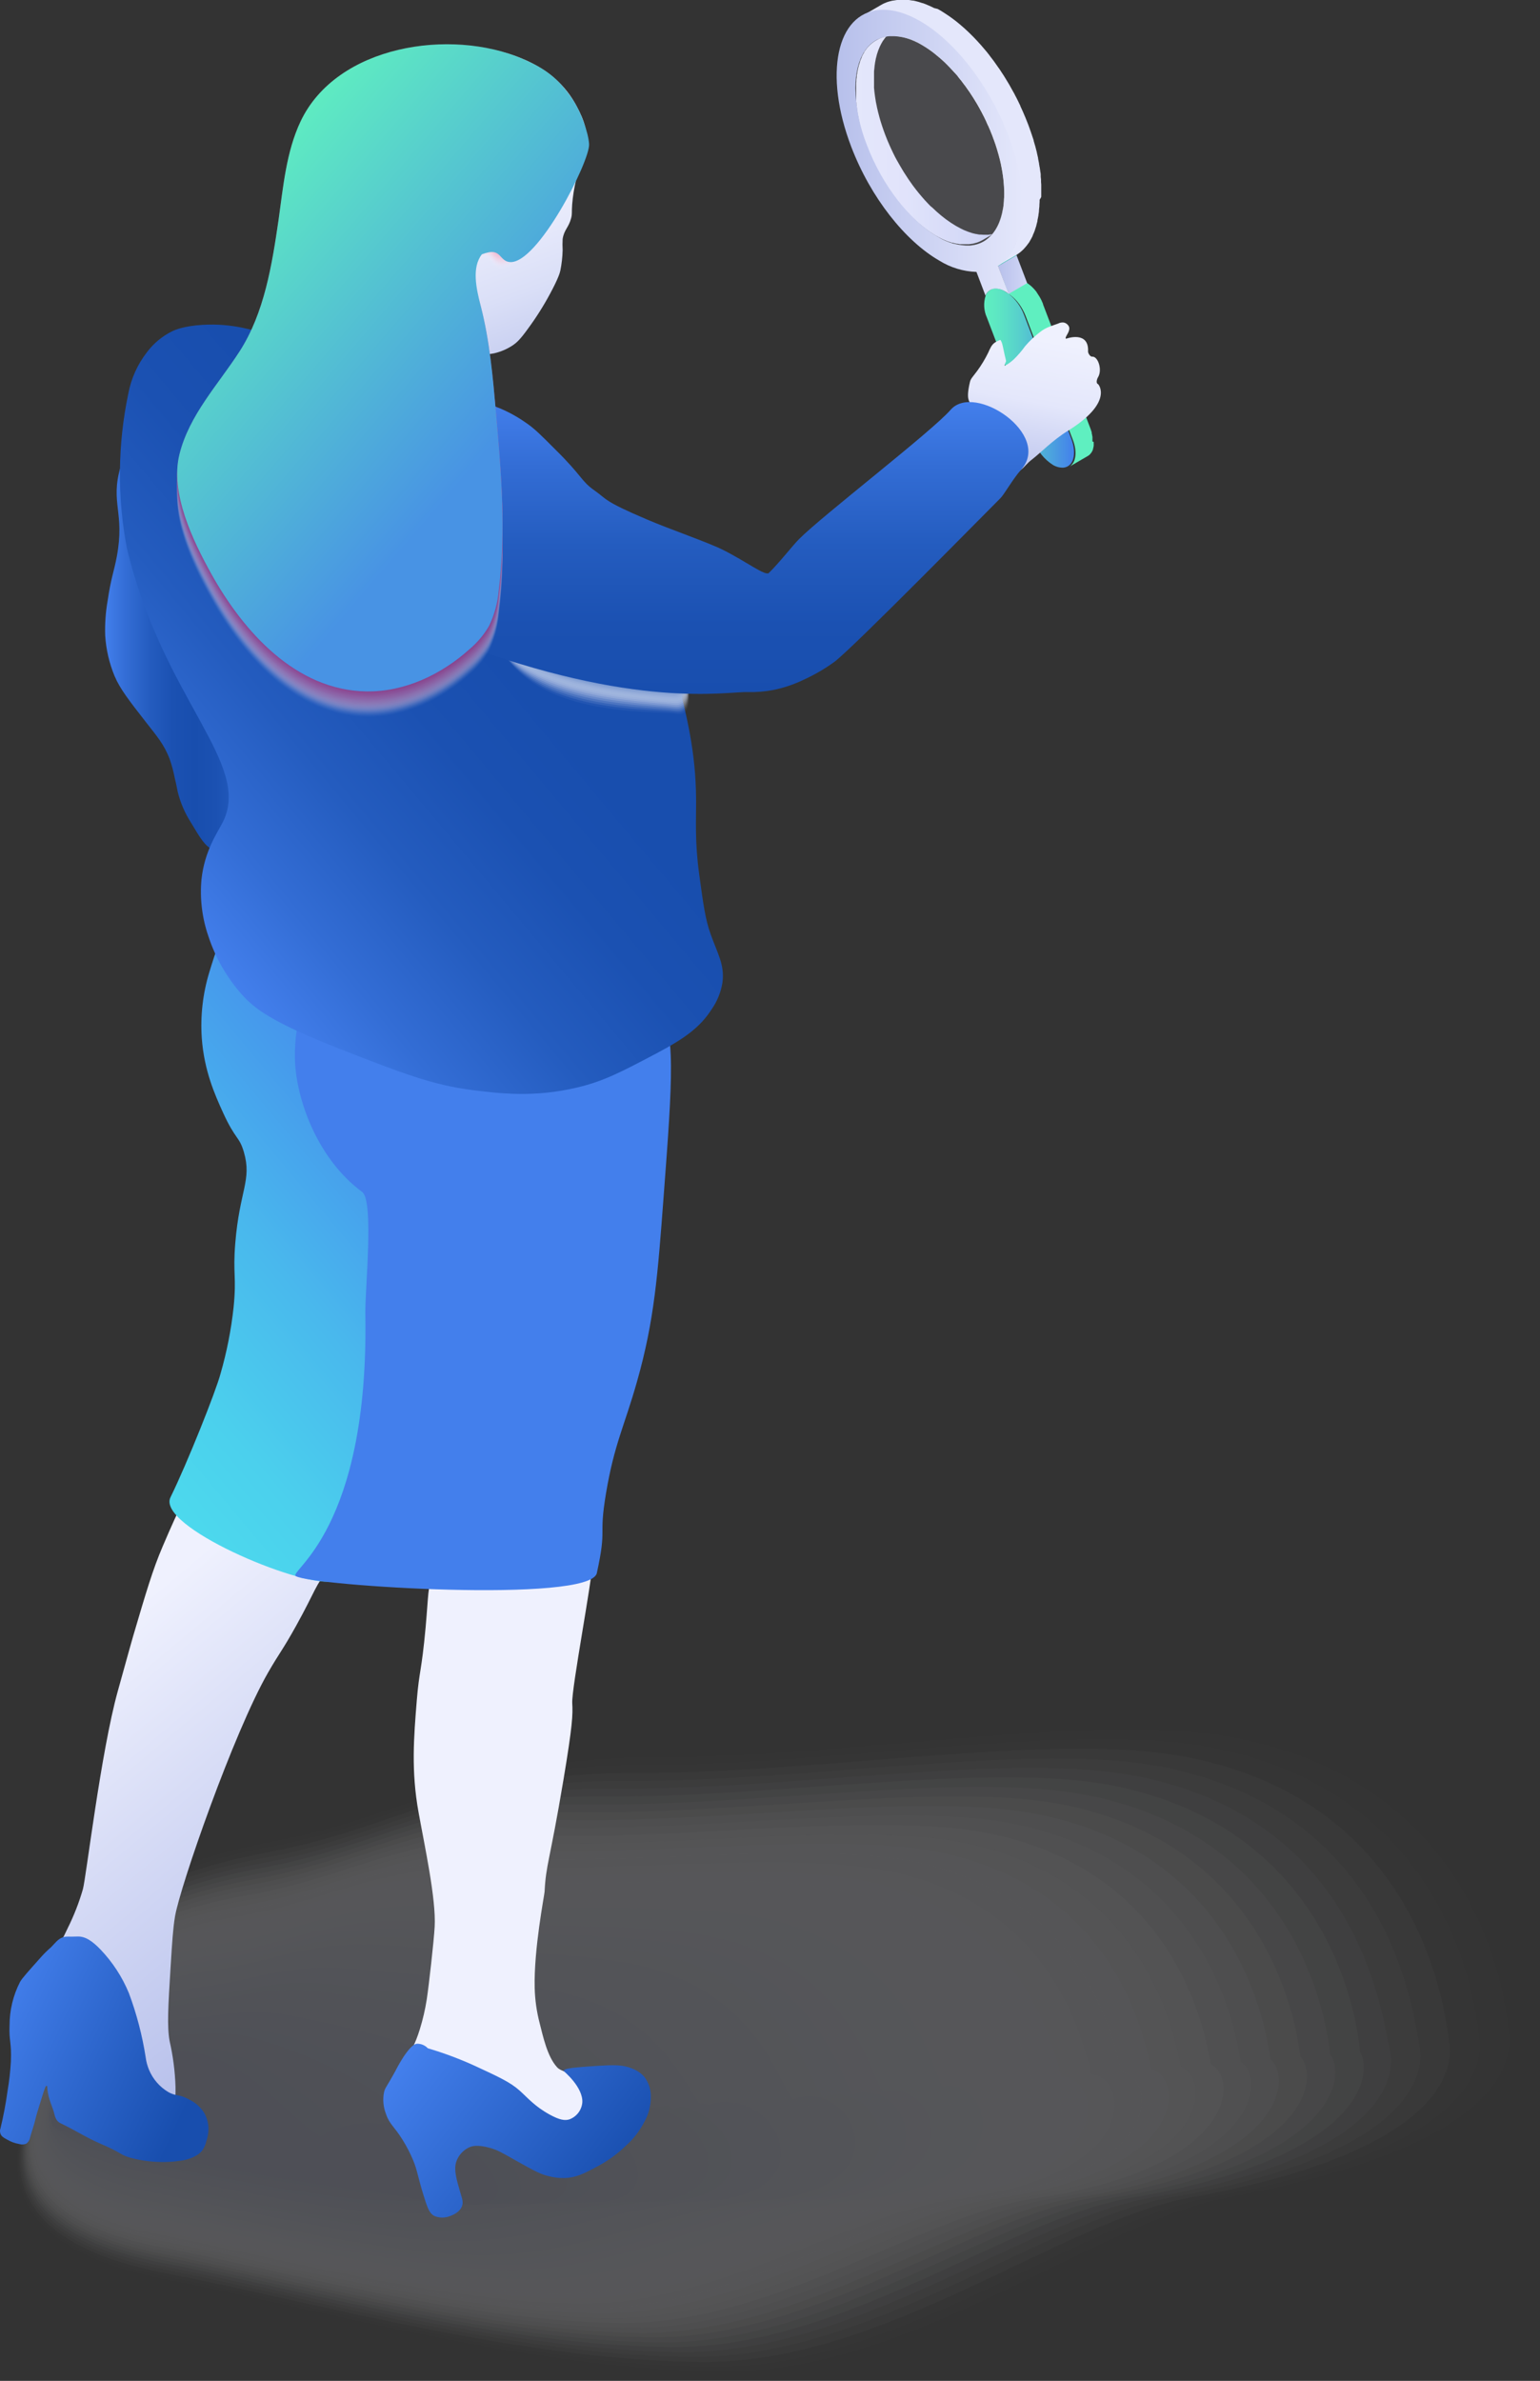 <svg width="196" height="303" viewBox="0 0 196 303" fill="none" xmlns="http://www.w3.org/2000/svg">
<rect x="0" y="0" width="196" height="303" fill="#333333" stroke="none"/>
<path d="M126.012 36.934L128.373 35.562C128.182 35.669 128.021 35.821 127.904 36.004L125.543 37.38C125.662 37.198 125.822 37.046 126.012 36.938V36.934Z" fill="#007D64"/>
<path d="M125.543 37.394L127.904 36.018C127.867 36.078 127.833 36.14 127.802 36.203L125.441 37.575C125.472 37.513 125.506 37.452 125.543 37.394Z" fill="#008268"/>
<path d="M125.441 37.575L127.802 36.204C127.802 36.218 127.802 36.233 127.802 36.248L125.441 37.619V37.575Z" fill="#00866C"/>
<path d="M126.014 36.934L128.375 35.562C128.445 35.52 128.519 35.484 128.596 35.456L126.235 36.832C126.158 36.859 126.084 36.894 126.014 36.934Z" fill="#007D64"/>
<path d="M126.234 36.832L128.595 35.456L128.786 35.407L126.425 36.779C126.36 36.792 126.296 36.809 126.234 36.832Z" fill="#008268"/>
<path d="M126.426 36.778L128.787 35.407L128.946 35.385L126.585 36.756L126.426 36.778Z" fill="#00866C"/>
<path d="M126.584 36.756L128.945 35.385H129.087L126.726 36.761H126.584V36.756Z" fill="#008B6F"/>
<path d="M126.725 36.752L129.086 35.376H129.214L126.853 36.752C126.81 36.748 126.767 36.748 126.725 36.752Z" fill="#009073"/>
<path d="M126.836 36.757L129.197 35.381H129.321L126.96 36.752H126.836V36.757Z" fill="#009577"/>
<path d="M126.977 36.765L129.338 35.394H129.453L127.092 36.765L126.977 36.743V36.765Z" fill="#009A7B"/>
<path d="M127.092 36.788L129.453 35.416H129.568L127.207 36.788H127.092Z" fill="#009E7F"/>
<path d="M127.207 36.809L129.568 35.438L129.679 35.469L127.318 36.84L127.207 36.809Z" fill="#00A383"/>
<path d="M127.318 36.858L129.679 35.487L129.79 35.522L127.429 36.894L127.318 36.858Z" fill="#00A886"/>
<path d="M127.428 36.858L129.789 35.487L129.895 35.527L127.534 36.903L127.428 36.858Z" fill="#00AD8A"/>
<path d="M127.535 36.92L129.896 35.544L130.007 35.593L127.646 36.965L127.535 36.92Z" fill="#00B28E"/>
<path d="M127.645 36.965L130.006 35.593L130.112 35.642L127.751 37.018L127.645 36.965Z" fill="#00B692"/>
<path d="M127.75 37.017L130.111 35.642L130.222 35.699L127.861 37.071L127.75 37.017Z" fill="#00BB96"/>
<path d="M127.861 37.071L130.222 35.699L130.306 35.748L127.945 37.119L127.861 37.071Z" fill="#00C09A"/>
<path d="M127.945 37.119C128.097 37.206 128.245 37.3 128.387 37.403C129.261 38.096 129.932 39.013 130.328 40.057L136.35 55.852C137.084 57.781 136.619 59.422 135.311 59.519C134.842 59.527 134.382 59.4 133.984 59.152C132.895 58.452 132.066 57.414 131.623 56.197L125.601 40.407C125.201 39.523 125.149 38.522 125.455 37.602C125.546 37.355 125.706 37.141 125.917 36.984C126.127 36.827 126.378 36.734 126.64 36.717C127.105 36.718 127.56 36.858 127.945 37.119Z" fill="url(#paint0_linear_469_8160)"/>
<path d="M139.04 56.183V56.117C139.04 56.073 139.04 56.029 139.04 55.989V55.856V55.723C139.04 55.723 139.04 55.679 139.04 55.657C139.04 55.657 139.04 55.621 139.04 55.604L139.013 55.467L138.987 55.325C138.987 55.281 138.987 55.232 138.951 55.184C138.916 55.135 138.951 55.135 138.951 55.113V55.055C138.951 55.007 138.925 54.962 138.907 54.914C138.889 54.865 138.876 54.816 138.863 54.768C138.85 54.719 138.832 54.675 138.814 54.63C138.8 54.597 138.789 54.563 138.779 54.529L132.752 38.739V38.694L132.699 38.562C132.699 38.522 132.659 38.477 132.642 38.433L132.598 38.336V38.314C132.576 38.27 132.553 38.221 132.527 38.177L132.447 38.017L132.421 37.973C132.413 37.953 132.403 37.933 132.39 37.916L132.328 37.801C132.306 37.765 132.279 37.73 132.257 37.69L132.138 37.504C132.126 37.478 132.111 37.453 132.094 37.429C132.054 37.367 132.01 37.31 131.965 37.252C131.966 37.24 131.966 37.228 131.965 37.217L131.85 37.066L131.744 36.938C131.718 36.911 131.696 36.88 131.674 36.854L131.567 36.739L131.488 36.655L131.373 36.54L131.253 36.429L131.165 36.349L131.041 36.252L130.971 36.199L130.922 36.159L130.802 36.075L130.688 36L130.577 35.929H130.55L128.189 37.301C128.342 37.387 128.49 37.481 128.632 37.584C128.724 37.655 128.817 37.734 128.91 37.814C129.006 37.896 129.097 37.983 129.184 38.075C129.273 38.163 129.357 38.256 129.441 38.354C129.525 38.455 129.609 38.557 129.688 38.668L129.715 38.703C129.774 38.783 129.831 38.867 129.887 38.955C129.927 39.017 129.967 39.079 130.002 39.141C130.038 39.203 130.095 39.292 130.135 39.367L130.166 39.424C130.232 39.544 130.294 39.663 130.351 39.787C130.413 39.914 130.471 40.047 130.524 40.185L136.546 55.98C136.619 56.169 136.681 56.363 136.732 56.559C136.78 56.738 136.817 56.92 136.842 57.104C136.868 57.272 136.881 57.442 136.882 57.612C136.887 57.769 136.878 57.926 136.855 58.081C136.837 58.221 136.806 58.359 136.763 58.493V58.519C136.724 58.633 136.675 58.742 136.617 58.847L136.59 58.895C136.545 58.965 136.495 59.032 136.44 59.094C136.419 59.127 136.395 59.158 136.369 59.187C136.288 59.27 136.196 59.342 136.095 59.4L138.456 58.028C138.557 57.97 138.649 57.899 138.73 57.816C138.757 57.789 138.774 57.754 138.801 57.723C138.847 57.677 138.888 57.627 138.925 57.573L138.951 57.52L138.978 57.475C138.996 57.447 139.012 57.417 139.026 57.387C139.051 57.335 139.073 57.282 139.093 57.227L139.119 57.143V57.104C139.119 57.055 139.146 57.011 139.155 56.966C139.17 56.888 139.185 56.81 139.199 56.732V56.697V56.568C139.199 56.524 139.199 56.484 139.199 56.44V56.25L139.04 56.183Z" fill="url(#paint1_linear_469_8160)"/>
<path d="M127.016 33.854L129.377 32.483L130.73 36.031L128.369 37.403L127.016 33.854Z" fill="url(#paint2_linear_469_8160)"/>
<path d="M125.959 31.076L128.316 29.7L129.377 32.483L127.016 33.854L125.959 31.076Z" fill="#00E5B7"/>
<path d="M127.556 29.337C127.436 29.407 127.312 29.471 127.185 29.527L127.065 29.576L126.813 29.669C126.688 29.709 126.561 29.744 126.433 29.771L126.287 29.806L126.07 29.837C125.969 29.837 125.871 29.868 125.765 29.877C125.624 29.877 125.482 29.877 125.323 29.877H125.177L124.85 29.855H124.722C124.576 29.855 124.426 29.815 124.28 29.784H124.218L123.811 29.687L123.705 29.656C123.555 29.611 123.4 29.563 123.263 29.51L123.192 29.483L122.781 29.319L122.684 29.28L122.241 29.063L122.144 29.01L121.676 28.758C121.481 28.642 121.282 28.519 121.087 28.39L120.972 28.315C120.787 28.191 120.597 28.058 120.407 27.917L120.318 27.851C120.15 27.722 119.982 27.594 119.818 27.457L119.695 27.355C119.509 27.2 119.319 27.037 119.133 26.868L118.992 26.731L118.647 26.408L118.435 26.24L118.107 25.904L117.966 25.753C117.758 25.532 117.555 25.311 117.351 25.068C117.312 25.027 117.275 24.984 117.241 24.939C117.033 24.696 116.83 24.453 116.631 24.196L116.458 23.971L116.175 23.599C115.985 23.333 115.795 23.068 115.609 22.794C115.424 22.519 115.238 22.232 115.057 21.944C115.012 21.878 114.973 21.807 114.928 21.736C114.796 21.52 114.667 21.294 114.539 21.077C114.411 20.86 114.243 20.564 114.097 20.303C113.951 20.042 113.845 19.825 113.726 19.582L113.659 19.445C113.567 19.254 113.474 19.06 113.385 18.865L113.292 18.661C113.204 18.462 113.116 18.263 113.032 18.064L112.978 17.945C112.872 17.684 112.766 17.423 112.665 17.157C112.523 16.785 112.395 16.414 112.271 16.047L112.231 15.923C112.116 15.573 112.01 15.228 111.917 14.883L111.878 14.724C111.833 14.565 111.789 14.401 111.749 14.242L111.696 14.007L111.603 13.609C111.603 13.525 111.572 13.441 111.555 13.357C111.537 13.273 111.506 13.109 111.48 12.989C111.453 12.87 111.453 12.821 111.44 12.737C111.427 12.653 111.4 12.498 111.382 12.379C111.365 12.259 111.356 12.215 111.347 12.131C111.338 12.047 111.316 11.897 111.303 11.782C111.29 11.704 111.281 11.626 111.276 11.547C111.276 11.428 111.25 11.313 111.241 11.193C111.232 11.074 111.241 11.047 111.241 10.972C111.241 10.897 111.241 10.729 111.241 10.609C111.241 10.49 111.241 10.481 111.241 10.415C111.241 10.238 111.241 10.061 111.241 9.884C111.241 9.707 111.241 9.53 111.241 9.353C111.243 9.317 111.243 9.282 111.241 9.247C111.241 9.114 111.241 8.981 111.267 8.848C111.294 8.716 111.267 8.711 111.29 8.64L111.316 8.357L111.356 8.105C111.356 8.03 111.378 7.95 111.391 7.871C111.404 7.791 111.431 7.658 111.453 7.552C111.475 7.446 111.453 7.446 111.488 7.397C111.524 7.234 111.564 7.079 111.608 6.924C111.608 6.893 111.63 6.862 111.639 6.831C111.679 6.703 111.718 6.574 111.763 6.451L111.816 6.318C111.864 6.185 111.922 6.061 111.975 5.933C111.997 5.897 112.01 5.858 112.032 5.818C112.118 5.637 112.214 5.461 112.32 5.291C112.32 5.252 112.368 5.216 112.39 5.181C112.461 5.07 112.536 4.968 112.616 4.867L112.678 4.783C112.78 4.659 112.881 4.544 112.987 4.437L113.067 4.362C113.155 4.278 113.248 4.199 113.341 4.123L113.443 4.044C113.563 3.952 113.689 3.866 113.819 3.787L111.462 5.163C111.332 5.24 111.206 5.324 111.086 5.415L110.984 5.495C110.892 5.57 110.799 5.65 110.71 5.734L110.635 5.809C110.524 5.918 110.419 6.033 110.321 6.154L110.259 6.238C110.18 6.34 110.105 6.446 110.034 6.552L109.99 6.614V6.663C109.881 6.832 109.783 7.008 109.698 7.189V7.225L109.667 7.309C109.609 7.433 109.556 7.561 109.503 7.689C109.493 7.718 109.481 7.746 109.468 7.773C109.47 7.791 109.47 7.809 109.468 7.826C109.424 7.95 109.384 8.074 109.344 8.207L109.317 8.282C109.273 8.437 109.234 8.592 109.198 8.756L109.172 8.902L109.105 9.224V9.247C109.105 9.313 109.105 9.384 109.074 9.455C109.043 9.525 109.048 9.623 109.039 9.707C109.037 9.715 109.037 9.725 109.039 9.733C109.039 9.817 109.039 9.906 109.012 9.99C108.986 10.074 109.012 10.132 108.99 10.202C108.99 10.326 108.99 10.45 108.968 10.578C108.968 10.614 108.968 10.649 108.968 10.689C108.968 10.853 108.968 11.021 108.968 11.189V11.211C108.968 11.37 108.968 11.53 108.968 11.693C108.968 11.693 108.968 11.729 108.968 11.742C108.968 11.755 108.968 11.875 108.968 11.941V12.211C108.966 12.24 108.966 12.27 108.968 12.299C108.968 12.374 108.968 12.45 108.968 12.525V12.737C108.968 12.782 108.968 12.826 108.968 12.874L108.995 13.109C108.995 13.166 108.995 13.224 108.995 13.277L109.021 13.459C109.021 13.543 109.021 13.622 109.057 13.706C109.092 13.79 109.057 13.795 109.057 13.839L109.096 14.065C109.096 14.149 109.123 14.233 109.141 14.317V14.414C109.141 14.503 109.181 14.595 109.198 14.688C109.216 14.781 109.229 14.852 109.251 14.936C109.249 14.958 109.249 14.98 109.251 15.002C109.273 15.113 109.3 15.228 109.326 15.339L109.379 15.573V15.613C109.415 15.759 109.455 15.905 109.494 16.055C109.494 16.104 109.517 16.153 109.534 16.201V16.228C109.592 16.436 109.654 16.64 109.715 16.848C109.755 16.985 109.799 17.117 109.844 17.25L109.883 17.374C109.883 17.405 109.883 17.436 109.914 17.462C109.981 17.666 110.051 17.865 110.122 18.069C110.175 18.206 110.224 18.347 110.281 18.484C110.281 18.542 110.321 18.599 110.343 18.657C110.418 18.847 110.498 19.042 110.578 19.232C110.576 19.245 110.576 19.259 110.578 19.272C110.578 19.312 110.609 19.352 110.626 19.391L110.799 19.794L110.892 19.993C110.918 20.059 110.949 20.126 110.98 20.192L111.055 20.36L111.254 20.772C111.254 20.816 111.298 20.865 111.325 20.909C111.323 20.922 111.323 20.936 111.325 20.949C111.435 21.174 111.55 21.391 111.67 21.617C111.771 21.807 111.878 22.002 111.984 22.188C112.019 22.254 112.059 22.311 112.094 22.373C112.13 22.435 112.165 22.506 112.205 22.572C112.298 22.727 112.39 22.882 112.488 23.015C112.528 23.081 112.567 23.152 112.612 23.218C112.78 23.488 112.948 23.754 113.124 24.01L113.164 24.068L113.204 24.13C113.375 24.383 113.552 24.631 113.735 24.873L113.77 24.926L114.013 25.245L114.163 25.444V25.47C114.177 25.485 114.188 25.502 114.199 25.519C114.336 25.687 114.469 25.855 114.606 26.019L114.774 26.214L114.884 26.346L115.004 26.483C115.136 26.634 115.269 26.784 115.406 26.926L115.499 27.023L115.543 27.072L115.645 27.174C115.702 27.236 115.76 27.302 115.822 27.36L115.967 27.51L116.14 27.678L116.246 27.784L116.485 28.001C116.519 28.039 116.556 28.074 116.595 28.107L116.626 28.138L116.679 28.187C116.825 28.315 116.967 28.443 117.121 28.563L117.197 28.625L117.32 28.727L117.546 28.908L117.824 29.12L117.908 29.187L117.953 29.222L118.346 29.501L118.479 29.589L118.589 29.66C118.635 29.694 118.682 29.725 118.731 29.753C118.85 29.833 118.974 29.908 119.093 29.979L119.182 30.027L119.452 30.182L119.646 30.279L119.743 30.332L119.801 30.363L120.141 30.523L120.203 30.549L120.3 30.589L120.482 30.664L120.712 30.753L120.782 30.779H120.818L121.149 30.89H121.238L121.344 30.921L121.49 30.961L121.751 31.018H121.813C121.927 31.018 122.047 31.062 122.166 31.076H122.233H122.361H122.529H122.918C123.037 31.076 123.152 31.076 123.267 31.076H123.351C123.424 31.07 123.496 31.06 123.568 31.045L123.789 31.014H123.824L123.93 30.983C124.059 30.956 124.187 30.921 124.315 30.881L124.386 30.859C124.446 30.839 124.505 30.816 124.563 30.788L124.686 30.74C124.81 30.682 124.934 30.62 125.053 30.554L127.415 29.182L127.556 29.337Z" fill="url(#paint3_linear_469_8160)"/>
<path d="M111.453 5.141L113.81 3.765C114.025 3.643 114.25 3.539 114.482 3.455L112.125 4.831C111.891 4.911 111.666 5.014 111.453 5.141Z" fill="#848385"/>
<path d="M112.127 4.831L114.484 3.455C114.668 3.391 114.857 3.341 115.05 3.305L112.688 4.676C112.498 4.713 112.31 4.765 112.127 4.831Z" fill="#89888A"/>
<path d="M112.688 4.676L115.049 3.305C115.199 3.274 115.358 3.252 115.522 3.234L113.161 4.61C113.002 4.623 112.844 4.645 112.688 4.676Z" fill="#8E8D8F"/>
<path d="M113.16 4.61L115.521 3.234H115.605H115.95L113.589 4.605H113.244H113.16V4.61Z" fill="#939294"/>
<path d="M113.57 4.588L115.931 3.216H116.32L113.959 4.588H113.57Z" fill="#989799"/>
<path d="M113.977 4.602L116.338 3.23L116.705 3.265L114.344 4.641L113.977 4.602Z" fill="#9D9C9E"/>
<path d="M114.346 4.641L116.707 3.265C116.822 3.265 116.941 3.301 117.06 3.327L114.699 4.699C114.58 4.699 114.461 4.654 114.346 4.641Z" fill="#A2A1A3"/>
<path d="M114.697 4.699L117.058 3.327C117.169 3.327 117.284 3.371 117.399 3.402L115.042 4.774L114.697 4.699Z" fill="#A7A6A8"/>
<path d="M115.043 4.774L117.4 3.402C117.514 3.429 117.625 3.46 117.74 3.495L115.379 4.867L115.043 4.774Z" fill="#ACABAD"/>
<path d="M115.379 4.867L117.74 3.495L118.076 3.606L115.715 4.977L115.379 4.867Z" fill="#B1B0B3"/>
<path d="M115.715 4.977L118.076 3.606L118.412 3.73L116.051 5.106C115.936 5.057 115.825 5.017 115.715 4.977Z" fill="#B6B5B8"/>
<path d="M116.053 5.105L118.414 3.729L118.75 3.876L116.389 5.247L116.053 5.105Z" fill="#BBBABD"/>
<path d="M116.387 5.247L118.748 3.875C118.863 3.924 118.973 3.977 119.088 4.035L116.727 5.406L116.387 5.247Z" fill="#C0C0C2"/>
<path d="M116.729 5.406L119.09 4.035L119.439 4.216L117.078 5.588C116.963 5.526 116.848 5.464 116.729 5.406Z" fill="#C5C5C7"/>
<path d="M117.076 5.588L119.437 4.216L119.711 4.371L117.35 5.743L117.076 5.588Z" fill="#CACACC"/>
<path d="M117.352 5.743L119.713 4.371L119.797 4.42L117.436 5.791L117.352 5.743Z" fill="#CACACC"/>
<path d="M117.438 5.792L119.799 4.42L120.165 4.642L117.805 6.018C117.681 5.938 117.561 5.863 117.438 5.792Z" fill="#CFCFD1"/>
<path d="M117.803 6.017L120.164 4.641L120.544 4.898L118.183 6.269C118.055 6.181 117.931 6.097 117.803 6.017Z" fill="#D5D4D6"/>
<path d="M118.184 6.269L120.545 4.897C120.677 4.986 120.81 5.079 120.938 5.176L118.577 6.548C118.449 6.45 118.316 6.357 118.184 6.269Z" fill="#DAD9DB"/>
<path d="M118.576 6.548L120.937 5.176L121.348 5.486L118.987 6.862C118.85 6.751 118.713 6.65 118.576 6.548Z" fill="#DFDEE0"/>
<path d="M118.988 6.862L121.349 5.486L121.769 5.831L119.408 7.216C119.271 7.096 119.13 6.981 118.988 6.871V6.862Z" fill="#E4E3E6"/>
<path d="M119.408 7.216L121.769 5.84C121.915 5.964 122.061 6.088 122.211 6.22L119.85 7.592C119.709 7.464 119.563 7.335 119.408 7.216Z" fill="#E9E8EB"/>
<path d="M119.842 7.583L122.203 6.211C122.349 6.34 122.495 6.477 122.645 6.614L120.284 7.986C120.142 7.848 119.997 7.716 119.842 7.583Z" fill="#EEEDF0"/>
<path d="M120.273 7.986L122.635 6.614L123.077 7.057L120.72 8.428C120.579 8.287 120.437 8.145 120.278 7.986H120.273Z" fill="#F3F2F5"/>
<path d="M120.703 8.406L123.06 7.035C123.201 7.176 123.338 7.322 123.475 7.477L121.114 8.849L120.703 8.406Z" fill="#F8F7FA"/>
<path d="M121.115 8.844L123.476 7.473C123.613 7.619 123.746 7.765 123.883 7.915L121.522 9.287C121.385 9.136 121.252 8.986 121.115 8.844Z" fill="#FDFCFF"/>
<path d="M121.529 9.291L123.89 7.919C124.023 8.07 124.156 8.225 124.284 8.362L121.923 9.733C121.795 9.574 121.662 9.419 121.529 9.291Z" fill="#FDFCFF"/>
<path d="M121.916 9.755L124.277 8.384C124.414 8.547 124.551 8.716 124.684 8.884L122.323 10.255C122.19 10.087 122.053 9.919 121.916 9.755Z" fill="#FDFDFF"/>
<path d="M122.32 10.255L124.681 8.884C124.836 9.078 124.986 9.278 125.123 9.477L122.767 10.848C122.617 10.649 122.466 10.45 122.325 10.255H122.32Z" fill="#FDFDFF"/>
<path d="M122.777 10.848L125.134 9.477C125.355 9.773 125.576 10.078 125.78 10.392L123.423 11.764C123.211 11.45 122.981 11.145 122.777 10.848Z" fill="#FDFDFF"/>
<path d="M123.422 11.764L125.779 10.392C126.097 10.861 126.406 11.348 126.698 11.852L124.342 13.224C124.045 12.724 123.74 12.233 123.422 11.764Z" fill="#FEFDFF"/>
<path d="M124.342 13.224L126.698 11.852C126.888 12.175 127.074 12.503 127.251 12.835L124.89 14.211C124.713 13.874 124.527 13.547 124.342 13.224Z" fill="#FDFDFF"/>
<path d="M124.891 14.21L127.252 12.835L127.592 13.502L125.235 14.879C125.12 14.653 125.006 14.436 124.891 14.21Z" fill="#FDFDFF"/>
<path d="M125.236 14.878L127.593 13.502C127.69 13.697 127.788 13.896 127.88 14.095L125.519 15.467C125.427 15.268 125.334 15.073 125.236 14.878Z" fill="#FDFDFF"/>
<path d="M125.51 15.467L127.871 14.096C127.959 14.281 128.043 14.472 128.127 14.662L125.766 16.034C125.682 15.843 125.598 15.653 125.51 15.467Z" fill="#FDFCFF"/>
<path d="M125.775 16.033L128.136 14.662C128.22 14.847 128.3 15.033 128.38 15.223L126.018 16.595C125.939 16.405 125.859 16.219 125.775 16.033Z" fill="#FDFCFF"/>
<path d="M126.018 16.595L128.379 15.224C128.458 15.414 128.533 15.604 128.609 15.799L126.248 17.17C126.172 16.976 126.097 16.785 126.018 16.595Z" fill="#F8F7FA"/>
<path d="M126.248 17.17L128.609 15.799L128.675 15.967C128.728 16.108 128.782 16.25 128.83 16.409L126.469 17.781C126.42 17.644 126.367 17.502 126.314 17.338L126.248 17.17Z" fill="#F3F2F5"/>
<path d="M126.469 17.759L128.83 16.387C128.905 16.591 128.971 16.79 129.042 16.989L126.681 18.365C126.615 18.161 126.544 17.962 126.469 17.759Z" fill="#EEEDF0"/>
<path d="M126.682 18.365L129.043 16.989C129.109 17.197 129.175 17.4 129.237 17.604L126.876 18.98C126.814 18.772 126.748 18.568 126.682 18.365Z" fill="#E9E8EB"/>
<path d="M126.875 18.98L129.236 17.604C129.302 17.812 129.36 18.02 129.417 18.223L127.056 19.604C126.999 19.396 126.941 19.192 126.875 18.984V18.98Z" fill="#E4E3E6"/>
<path d="M127.057 19.604L129.418 18.227C129.475 18.436 129.528 18.643 129.581 18.847L127.22 20.218C127.167 20.015 127.114 19.807 127.057 19.604Z" fill="#DFDEE0"/>
<path d="M127.221 20.214L129.582 18.843C129.63 19.046 129.679 19.25 129.723 19.449L127.362 20.82C127.318 20.621 127.269 20.418 127.221 20.214Z" fill="#DAD9DB"/>
<path d="M127.361 20.82L129.722 19.449C129.767 19.648 129.806 19.847 129.842 20.042L127.481 21.413C127.445 21.218 127.406 21.019 127.361 20.82Z" fill="#D5D4D6"/>
<path d="M127.48 21.413L129.842 20.041C129.877 20.236 129.912 20.426 129.939 20.617L127.582 21.988C127.551 21.798 127.516 21.608 127.48 21.413Z" fill="#CFCFD1"/>
<path d="M127.584 21.988L129.941 20.617C129.973 20.808 130 20.994 130.02 21.174L127.664 22.55L127.584 21.988Z" fill="#CACACC"/>
<path d="M127.662 22.55L130.019 21.174C130.045 21.36 130.063 21.537 130.081 21.718L127.72 23.09C127.72 22.913 127.684 22.732 127.662 22.55Z" fill="#C5C5C7"/>
<path d="M127.721 23.09L130.082 21.718C130.082 21.895 130.113 22.072 130.122 22.245L127.765 23.616C127.765 23.444 127.738 23.267 127.721 23.09Z" fill="#C0C0C2"/>
<path d="M127.766 23.617L130.122 22.245C130.122 22.422 130.144 22.59 130.149 22.763L127.788 24.134C127.788 23.966 127.788 23.794 127.766 23.617Z" fill="#BBBABD"/>
<path d="M127.787 24.134L130.148 22.763C130.148 22.926 130.148 23.086 130.148 23.241V23.267L127.792 24.639C127.792 24.479 127.792 24.32 127.792 24.156L127.787 24.134Z" fill="#B6B5B8"/>
<path d="M127.795 24.639L130.152 23.267C130.152 23.435 130.152 23.603 130.152 23.767L127.791 25.139V24.639H127.795Z" fill="#B1B0B3"/>
<path d="M127.781 25.139L130.142 23.767C130.142 23.931 130.142 24.095 130.111 24.258L127.75 25.63C127.75 25.47 127.75 25.302 127.781 25.139Z" fill="#ACABAD"/>
<path d="M127.75 25.629L130.111 24.258C130.111 24.422 130.08 24.585 130.062 24.744L127.701 26.116C127.701 25.957 127.737 25.793 127.75 25.629Z" fill="#A7A6A8"/>
<path d="M127.72 26.116L130.081 24.745C130.059 24.908 130.032 25.072 130.006 25.231L127.645 26.603C127.675 26.444 127.698 26.284 127.72 26.116Z" fill="#A2A1A3"/>
<path d="M127.627 26.602L129.988 25.231C129.961 25.399 129.926 25.563 129.89 25.722L127.529 27.094C127.565 26.934 127.6 26.771 127.627 26.602Z" fill="#9D9C9E"/>
<path d="M127.531 27.094L129.892 25.722C129.852 25.89 129.812 26.054 129.763 26.218L127.402 27.589C127.451 27.43 127.495 27.262 127.531 27.094Z" fill="#989799"/>
<path d="M127.4 27.59L129.762 26.218C129.709 26.391 129.655 26.563 129.594 26.727L127.232 28.099C127.294 27.935 127.352 27.767 127.4 27.59Z" fill="#939294"/>
<path d="M127.234 28.098L129.595 26.727C129.524 26.917 129.449 27.098 129.365 27.275L127.004 28.647C127.088 28.47 127.163 28.288 127.234 28.098Z" fill="#8E8D8F"/>
<path d="M127.004 28.647L129.365 27.275C129.266 27.485 129.154 27.687 129.029 27.881L126.668 29.257C126.792 29.061 126.904 28.857 127.004 28.647Z" fill="#89888A"/>
<path d="M126.668 29.257L129.029 27.881C128.663 28.479 128.158 28.978 127.556 29.337L125.195 30.708C125.796 30.351 126.302 29.853 126.668 29.257Z" fill="#848385"/>
<path d="M132.522 25.019C132.522 25.019 132.522 24.975 132.522 24.948C132.522 24.922 132.522 24.82 132.522 24.758C132.522 24.696 132.522 24.528 132.522 24.409V24.316C132.522 24.254 132.522 24.192 132.522 24.13C132.522 24.068 132.522 23.9 132.522 23.785C132.524 23.746 132.524 23.708 132.522 23.67V23.497L132.495 23.143V23.011C132.495 22.957 132.495 22.904 132.495 22.851L132.455 22.488C132.455 22.435 132.455 22.387 132.455 22.329C132.455 22.272 132.455 22.236 132.455 22.192C132.455 22.064 132.42 21.94 132.398 21.811C132.376 21.683 132.398 21.692 132.376 21.63C132.366 21.592 132.358 21.554 132.354 21.515C132.354 21.382 132.309 21.245 132.283 21.112C132.283 21.046 132.283 20.98 132.247 20.913C132.25 20.882 132.25 20.851 132.247 20.82C132.221 20.674 132.19 20.529 132.159 20.378L132.119 20.161V20.104C132.084 19.933 132.044 19.76 132 19.586L131.96 19.405C131.958 19.396 131.958 19.387 131.96 19.378C131.898 19.135 131.836 18.892 131.77 18.644C131.77 18.595 131.739 18.546 131.726 18.498C131.673 18.303 131.615 18.108 131.558 17.914V17.865C131.531 17.79 131.505 17.71 131.483 17.631C131.434 17.48 131.385 17.325 131.332 17.188C131.332 17.162 131.332 17.135 131.31 17.108C131.288 17.082 131.248 16.94 131.222 16.856C131.195 16.772 131.129 16.591 131.08 16.454L131.049 16.361L130.855 15.834C130.824 15.764 130.797 15.693 130.771 15.622C130.678 15.379 130.581 15.14 130.483 14.901C130.457 14.839 130.426 14.777 130.399 14.711L130.315 14.511L130.183 14.202C130.077 13.963 129.97 13.728 129.86 13.494C129.86 13.494 129.86 13.494 129.86 13.459L129.816 13.37C129.718 13.162 129.621 12.959 129.519 12.755C129.466 12.653 129.413 12.552 129.365 12.45L129.206 12.149C129.166 12.069 129.13 11.994 129.091 11.919C129.051 11.844 128.967 11.707 128.909 11.596L128.525 10.906C128.48 10.835 128.445 10.76 128.401 10.689C128.357 10.618 128.255 10.45 128.184 10.331L127.945 9.937C127.813 9.72 127.676 9.494 127.534 9.295C127.463 9.18 127.388 9.065 127.313 8.955L127.251 8.857C127.185 8.76 127.114 8.667 127.048 8.574C126.886 8.332 126.718 8.093 126.544 7.857L126.442 7.716C126.323 7.548 126.194 7.388 126.066 7.225L125.92 7.03L125.881 6.977C125.713 6.76 125.54 6.535 125.372 6.349L125.266 6.225C125.217 6.167 125.164 6.11 125.116 6.048L124.872 5.765L124.528 5.384C124.492 5.344 124.457 5.3 124.417 5.26L124.368 5.207C124.197 5.022 124.025 4.84 123.851 4.663L123.736 4.553C123.683 4.495 123.626 4.438 123.568 4.384L123.316 4.137L122.985 3.827C122.936 3.783 122.892 3.734 122.843 3.694L122.777 3.632C122.595 3.469 122.414 3.309 122.233 3.159L122.14 3.079L121.985 2.955L121.707 2.725L121.357 2.46L121.251 2.376L121.194 2.336C121.03 2.217 120.867 2.097 120.703 1.986L120.539 1.88L120.402 1.787L120.226 1.672C120.071 1.575 119.92 1.478 119.783 1.389L119.677 1.327C119.567 1.261 119.452 1.199 119.337 1.137L118.877 1.022L118.753 0.956L118.682 0.92L118.24 0.717L118.165 0.686L118.046 0.637L117.82 0.54L117.528 0.429L117.44 0.398H117.4L116.98 0.261L116.874 0.23L116.737 0.195L116.556 0.146L116.233 0.071H116.153H116.127C115.981 0.044 115.831 0.018 115.685 0H115.596H115.442H115.225H115.03H114.743C114.597 0 114.451 0 114.301 0H114.195C114.097 0 114.009 0.027 113.916 0.04C113.823 0.053 113.735 0.062 113.646 0.08H113.602C113.452 0.111 113.302 0.15 113.16 0.19L113.054 0.226L112.895 0.274C112.82 0.301 112.753 0.332 112.683 0.363L112.528 0.425C112.376 0.494 112.228 0.572 112.086 0.659L109.725 2.031C109.867 1.944 110.015 1.865 110.167 1.796L110.317 1.734C110.436 1.686 110.565 1.637 110.688 1.597L110.795 1.566C110.956 1.518 111.12 1.478 111.285 1.447C111.374 1.447 111.467 1.42 111.559 1.407C111.652 1.394 111.807 1.367 111.94 1.358C112.072 1.349 112.298 1.358 112.475 1.358H112.665L113.072 1.385H113.231C113.412 1.385 113.598 1.433 113.783 1.473H113.863C114.031 1.504 114.199 1.548 114.367 1.593L114.504 1.633C114.69 1.686 114.88 1.748 115.07 1.814L115.159 1.845C115.331 1.911 115.503 1.978 115.676 2.053L115.795 2.102C115.985 2.186 116.18 2.278 116.37 2.376L116.494 2.438C116.688 2.54 116.883 2.641 117.077 2.752C117.272 2.862 117.568 3.048 117.816 3.194L117.953 3.287C118.192 3.446 118.426 3.61 118.665 3.787L118.775 3.871C118.983 4.026 119.191 4.194 119.403 4.362L119.553 4.491C119.789 4.685 120.024 4.889 120.257 5.101L120.398 5.234C120.595 5.417 120.79 5.603 120.982 5.791L121.154 5.959C121.379 6.189 121.596 6.424 121.83 6.667L121.945 6.791L122.529 7.455C122.578 7.517 122.631 7.574 122.684 7.636C122.901 7.897 123.126 8.163 123.334 8.437L123.484 8.632C123.643 8.838 123.802 9.051 123.962 9.269C124.13 9.499 124.298 9.738 124.461 9.981C124.55 10.109 124.643 10.233 124.727 10.362L124.952 10.702C125.089 10.915 125.226 11.145 125.359 11.344C125.443 11.476 125.518 11.605 125.598 11.738C125.677 11.87 125.827 12.118 125.938 12.313C126.049 12.507 126.199 12.755 126.323 13.003C126.447 13.251 126.526 13.37 126.623 13.556L126.778 13.861C126.933 14.162 127.083 14.467 127.22 14.777L127.26 14.865C127.424 15.215 127.578 15.565 127.733 15.918L127.817 16.117C127.976 16.489 128.127 16.865 128.259 17.241C128.339 17.451 128.414 17.659 128.485 17.865C128.533 17.998 128.582 18.131 128.626 18.268C128.67 18.405 128.701 18.485 128.741 18.595L128.887 19.038C128.918 19.13 128.949 19.223 128.976 19.316L129.148 19.905C129.148 19.953 129.179 20.006 129.192 20.059C129.259 20.303 129.325 20.546 129.382 20.79C129.382 20.86 129.418 20.927 129.431 20.997C129.475 21.17 129.515 21.343 129.555 21.515C129.555 21.608 129.59 21.697 129.612 21.789C129.634 21.882 129.67 22.081 129.696 22.232C129.723 22.382 129.736 22.426 129.754 22.524L129.82 22.926C129.82 23.028 129.851 23.125 129.869 23.223L129.922 23.603C129.922 23.705 129.948 23.802 129.957 23.9C129.966 23.997 129.988 24.143 129.997 24.262C130.006 24.382 129.997 24.462 130.028 24.555L130.054 24.909C130.054 25.006 130.054 25.103 130.054 25.196C130.054 25.289 130.054 25.43 130.054 25.546C130.054 25.661 130.054 25.731 130.054 25.82C130.054 25.908 130.054 26.054 130.054 26.169C130.054 26.284 130.054 26.346 130.054 26.435C130.054 26.523 130.054 26.674 130.054 26.793C130.054 26.913 130.054 26.952 130.054 27.032C130.054 27.112 130.054 27.306 130.028 27.439C130.028 27.501 130.028 27.559 130.028 27.616C130.028 27.815 129.988 28.005 129.966 28.196V28.306C129.966 28.465 129.922 28.616 129.895 28.749C129.895 28.811 129.895 28.873 129.86 28.934C129.838 29.063 129.811 29.191 129.785 29.319C129.758 29.448 129.754 29.448 129.74 29.514C129.705 29.651 129.674 29.784 129.634 29.917C129.634 29.97 129.608 30.023 129.59 30.076C129.533 30.271 129.471 30.461 129.404 30.642C129.391 30.672 129.379 30.703 129.369 30.735C129.294 30.925 129.219 31.111 129.135 31.288L129.086 31.394L128.984 31.598L128.883 31.784C128.847 31.85 128.808 31.912 128.768 31.978C128.728 32.045 128.701 32.093 128.666 32.147C128.564 32.306 128.454 32.461 128.343 32.589L128.264 32.686C128.153 32.819 128.043 32.947 127.928 33.067L127.888 33.107C127.76 33.234 127.626 33.356 127.486 33.469L127.388 33.549C127.242 33.66 127.096 33.766 126.946 33.859L129.307 32.487C129.458 32.39 129.603 32.288 129.749 32.178L129.851 32.098C129.988 31.983 130.125 31.863 130.253 31.735C130.265 31.721 130.279 31.707 130.293 31.695C130.408 31.571 130.519 31.448 130.625 31.315C130.651 31.279 130.682 31.248 130.704 31.213C130.819 31.067 130.93 30.917 131.032 30.771V30.748L131.116 30.602C131.155 30.536 131.195 30.474 131.23 30.408C131.266 30.341 131.297 30.284 131.328 30.218L131.434 30.014C131.432 30.002 131.432 29.99 131.434 29.979L131.46 29.908C131.544 29.731 131.62 29.549 131.69 29.359L131.717 29.297V29.266C131.783 29.081 131.845 28.89 131.903 28.7V28.651C131.915 28.615 131.925 28.578 131.934 28.541L132.04 28.134C132.04 28.103 132.04 28.072 132.04 28.036C132.04 28.001 132.04 27.974 132.062 27.944C132.088 27.815 132.115 27.687 132.137 27.559L132.163 27.426C132.163 27.426 132.163 27.39 132.163 27.373C132.19 27.222 132.212 27.067 132.23 26.93C132.23 26.899 132.23 26.868 132.23 26.833C132.23 26.643 132.274 26.448 132.287 26.253C132.287 26.2 132.287 26.147 132.287 26.094L132.314 25.687V25.639C132.314 25.576 132.314 25.51 132.314 25.448C132.314 25.386 132.522 25.143 132.522 25.019Z" fill="url(#paint4_linear_469_8160)"/>
<path d="M127.016 33.854C130.585 31.642 131.261 24.926 128.316 17.193C125.827 10.667 121.423 5.181 117.108 2.686C115.339 1.664 113.571 1.141 111.97 1.261C106.452 1.664 104.825 9.455 108.331 18.657C110.821 25.183 115.22 30.669 119.54 33.164C120.964 34.053 122.598 34.55 124.275 34.606L125.425 37.619C125.516 37.373 125.676 37.158 125.886 37.001C126.097 36.844 126.348 36.752 126.61 36.734C127.078 36.719 127.54 36.846 127.936 37.097C128.089 37.183 128.236 37.278 128.378 37.38L127.025 33.841L127.016 33.854ZM119.319 30.107C115.866 28.112 112.346 23.727 110.356 18.507C109.424 16.193 108.922 13.728 108.875 11.233C108.875 7.437 110.436 4.805 113.266 4.597C114.718 4.562 116.147 4.959 117.373 5.738C120.827 7.734 124.346 12.118 126.336 17.334C127.264 19.651 127.765 22.117 127.817 24.612C127.817 28.408 126.252 31.041 123.426 31.248C121.974 31.285 120.544 30.887 119.319 30.107Z" fill="url(#paint5_linear_469_8160)"/>
<g opacity="0.35">
<path opacity="0.35" d="M117.352 5.743C120.805 7.738 124.324 12.123 126.314 17.339C127.242 19.655 127.743 22.121 127.795 24.616C127.795 28.413 126.23 31.045 123.404 31.253C121.952 31.289 120.522 30.892 119.297 30.111C115.844 28.116 112.324 23.732 110.335 18.511C109.402 16.197 108.9 13.732 108.854 11.238C108.854 7.442 110.414 4.809 113.244 4.601C114.696 4.566 116.126 4.963 117.352 5.743Z" fill="#E4E7FB"/>
</g>
<g style="mix-blend-mode:multiply" opacity="0.2">
<g style="mix-blend-mode:multiply" opacity="0.02">
<path d="M35.053 234.299C52.487 230.985 60.083 223.597 83.998 223.623C107.914 223.65 139.837 217.801 157.253 221.168C188.477 227.172 191.891 254.726 192.076 259.539C192.249 264.207 188.097 273.697 156.638 279.581C139.138 282.873 116.324 301.844 92.28 301.813C68.236 301.782 38.979 293.495 21.47 290.151C-9.878 284.169 6.384 265.202 6.437 260.327C6.49 255.451 3.621 240.25 35.053 234.299Z" fill="#FDFDFE"/>
</g>
<g style="mix-blend-mode:multiply" opacity="0.05">
<path d="M34.714 234.989C51.772 231.755 59.227 224.57 82.59 224.623C105.953 224.676 137.15 219.062 154.177 222.411C184.685 228.318 187.909 255.226 188.28 259.871C188.629 264.238 185.101 273.927 154.133 279.616C136.943 282.802 114.526 301.269 90.906 301.207C67.287 301.145 38.587 293.035 21.375 289.748C-9.372 283.877 6.342 265.353 6.466 260.583C6.612 255.699 3.799 240.785 34.714 234.989Z" fill="#FBFCFD"/>
</g>
<g style="mix-blend-mode:multiply" opacity="0.07">
<path d="M34.373 235.675C51.055 232.524 58.368 225.543 81.174 225.623C104.064 225.755 134.462 220.314 151.099 223.623C180.856 229.436 183.907 255.712 184.481 260.176C185.008 264.26 182.098 274.139 151.621 279.643C134.74 282.74 112.712 300.684 89.531 300.596C66.349 300.507 38.193 292.57 21.277 289.336C-8.869 283.585 6.244 265.494 6.474 260.831C6.691 255.995 3.976 241.324 34.373 235.675Z" fill="#FAFAFD"/>
</g>
<g style="mix-blend-mode:multiply" opacity="0.1">
<path d="M34.028 236.36C50.334 233.294 57.51 226.516 79.763 226.627C102.123 226.804 131.764 221.619 148.022 224.857C177.035 230.609 179.905 256.225 180.688 260.499C181.391 264.321 179.096 274.369 149.114 279.651C132.538 282.624 110.921 300.082 88.16 299.963C65.398 299.844 37.795 292.083 21.175 288.902C-8.365 283.262 6.208 265.613 6.482 261.061C6.77 256.3 4.152 241.86 34.028 236.36Z" fill="#F8F9FC"/>
</g>
<g style="mix-blend-mode:multiply" opacity="0.12">
<path d="M33.688 237.046C49.627 234.1 56.679 227.485 78.345 227.623C100.178 227.844 129.072 222.884 144.936 226.079C173.233 231.773 175.886 256.743 176.885 260.809C177.77 264.401 176.089 274.59 146.598 279.669C130.336 282.536 109.118 299.49 86.781 299.339C64.444 299.189 37.398 291.606 21.073 288.482C-7.86 282.952 6.147 265.746 6.483 261.3C6.85 256.579 4.36 242.47 33.688 237.046Z" fill="#F6F7FB"/>
</g>
<g style="mix-blend-mode:multiply" opacity="0.15">
<path d="M33.347 237.719C48.91 234.866 55.799 228.397 76.938 228.61C98.24 228.822 126.383 224.141 141.863 227.282C169.408 232.892 172.746 257.084 173.096 261.101C174.864 264.167 173.096 274.723 144.095 279.683C128.13 282.404 107.318 298.893 85.409 298.707C63.501 298.521 37.004 291.115 20.98 288.049C-7.352 282.63 6.098 265.862 6.5 261.504C6.933 256.872 4.524 243.028 33.347 237.719Z" fill="#F4F5FA"/>
</g>
<g style="mix-blend-mode:multiply" opacity="0.17">
<path d="M33.006 238.418C48.193 235.653 54.941 229.375 75.522 229.622C96.303 229.87 123.69 225.419 138.784 228.534C165.596 234.064 168.895 257.588 169.292 261.446C171.371 264.193 170.075 274.966 141.579 279.714C125.927 282.324 105.513 298.295 84.034 298.105C62.554 297.915 36.605 290.659 20.873 287.646C-6.854 282.337 6.039 266.012 6.504 261.782C7.012 257.159 4.704 243.572 33.006 238.418Z" fill="#F3F4FA"/>
</g>
<g style="mix-blend-mode:multiply" opacity="0.2">
<path d="M32.658 239.104C47.474 236.427 54.08 230.335 74.109 230.622C94.351 230.905 120.977 226.689 135.705 229.737C161.791 235.188 165.036 258.053 165.501 261.742C167.871 264.171 167.075 275.157 139.074 279.714C123.727 282.209 103.702 297.703 82.66 297.464C61.619 297.225 36.209 290.168 20.76 287.208C-6.365 282.019 5.97 266.122 6.497 261.99C7.098 257.446 4.887 244.121 32.658 239.104Z" fill="#F1F2F9"/>
</g>
<g style="mix-blend-mode:multiply" opacity="0.22">
<path d="M32.321 239.789C46.766 237.206 53.23 231.299 72.698 231.618C92.413 231.941 118.31 227.955 132.631 230.99C157.97 236.356 161.189 258.544 161.706 262.083C164.359 264.193 164.072 275.396 136.566 279.78C121.533 282.165 101.915 297.158 81.298 296.893C60.68 296.628 35.823 289.739 20.688 286.837C-5.84 281.758 5.947 266.299 6.54 262.291C7.181 257.73 5.063 244.674 32.321 239.789Z" fill="#EFF1F8"/>
</g>
<g style="mix-blend-mode:multiply" opacity="0.24">
<path d="M31.981 240.48C46.05 237.98 52.373 232.264 71.288 232.618C90.473 232.976 115.622 229.225 129.549 232.215C154.159 237.524 157.334 259.022 157.913 262.397C160.875 264.194 161.07 275.613 134.059 279.78C119.327 282.054 100.116 296.548 79.919 296.252C59.721 295.955 35.421 289.244 20.587 286.395C-5.336 281.431 5.895 266.406 6.531 262.504C7.27 258.013 5.245 245.24 31.981 240.48Z" fill="#EDEFF7"/>
</g>
<g style="mix-blend-mode:multiply" opacity="0.27">
<path d="M31.639 241.165C45.346 238.754 51.536 233.228 69.876 233.618C88.53 234.011 112.927 230.494 126.47 233.445C150.346 238.648 153.477 259.499 154.113 262.716C157.376 264.189 158.066 275.829 131.564 279.802C117.141 281.966 98.332 295.96 78.56 295.632C58.787 295.305 35.044 288.77 20.502 285.978C-4.816 281.112 5.866 266.538 6.556 262.756C7.352 258.296 5.42 245.775 31.639 241.165Z" fill="#ECEEF7"/>
</g>
<g style="mix-blend-mode:multiply" opacity="0.29">
<path d="M31.294 241.851C44.616 239.528 50.656 234.193 68.461 234.618C86.589 235.06 110.239 231.76 123.393 234.671C146.531 239.794 149.626 259.977 150.32 263.034C153.857 264.189 155.064 276.042 129.039 279.847C114.922 281.895 96.511 295.393 77.171 295.039C57.832 294.685 34.633 288.323 20.387 285.585C-4.325 280.846 5.796 266.689 6.548 263.021C7.454 258.575 5.601 246.324 31.294 241.851Z" fill="#EAECF6"/>
</g>
<g style="mix-blend-mode:multiply" opacity="0.32">
<path d="M30.955 242.537C43.901 240.325 49.799 235.161 67.052 235.617C84.649 236.06 107.548 233.029 120.317 235.9C142.72 240.94 145.771 260.455 146.523 263.331C150.378 264.167 152.063 276.236 126.529 279.824C112.725 281.762 94.695 294.76 75.797 294.375C56.9 293.991 34.236 287.805 20.29 285.124C-3.82 280.497 5.766 266.777 6.557 263.22C7.53 258.853 5.779 246.877 30.955 242.537Z" fill="#E8EAF5"/>
</g>
<g style="mix-blend-mode:multiply" opacity="0.34">
<path d="M30.616 243.222C43.186 241.081 48.947 236.144 65.638 236.617C82.709 237.121 104.856 234.294 117.236 237.126C138.901 242.085 141.917 260.933 142.73 263.671C146.878 264.189 149.066 276.48 124.023 279.868C110.524 281.696 92.914 294.194 74.428 293.778C55.942 293.362 33.843 287.354 20.194 284.726C-3.315 280.214 5.732 266.928 6.567 263.49C7.624 259.128 5.962 247.426 30.616 243.222Z" fill="#E6E9F4"/>
</g>
<g style="mix-blend-mode:multiply" opacity="0.37">
<path d="M30.275 243.913C42.469 241.86 48.089 237.095 64.227 237.622C80.768 238.162 102.168 235.569 114.159 238.361C135.094 243.227 138.066 261.411 138.919 263.995C143.367 264.194 146.051 276.701 121.503 279.895C108.309 281.612 91.097 293.61 73.039 293.168C54.982 292.726 33.432 286.886 20.079 284.32C-2.824 279.895 5.683 267.065 6.563 263.738C7.717 259.398 6.13 247.974 30.275 243.913Z" fill="#E5E7F4"/>
</g>
<g style="mix-blend-mode:multiply" opacity="0.39">
<path d="M29.929 244.594C41.752 242.63 47.23 238.055 62.812 238.617C78.831 239.192 99.474 236.847 111.081 239.582C131.278 244.373 134.209 261.884 135.138 264.304C139.878 264.185 143.061 276.913 119.004 279.913C106.12 281.519 89.309 293.017 71.694 292.544C54.079 292.071 33.069 286.412 20.012 283.895C-2.29 279.603 5.682 267.184 6.602 263.986C7.809 259.681 6.319 248.523 29.929 244.594Z" fill="#E3E6F3"/>
</g>
<g style="mix-blend-mode:multiply" opacity="0.41">
<path d="M29.589 245.28C41.036 243.404 46.39 239.02 61.423 239.617C76.898 240.227 96.795 238.095 108.025 240.811C127.48 245.514 130.38 262.362 131.362 264.623C136.402 264.18 140.081 277.13 116.519 279.935C103.944 281.43 87.532 292.429 70.328 291.925C53.124 291.42 32.675 285.939 19.923 283.474C-1.777 279.302 5.66 267.313 6.615 264.216C7.897 259.951 6.496 249.071 29.589 245.28Z" fill="#E1E4F2"/>
</g>
<g style="mix-blend-mode:multiply" opacity="0.44">
<path d="M29.249 245.966C40.303 244.174 45.52 239.984 59.987 240.612C74.949 241.263 94.094 239.365 104.922 242.037C123.651 246.66 126.503 262.831 127.542 264.941C132.879 264.185 137.057 277.329 113.986 279.957C101.721 281.342 85.689 291.841 68.931 291.31C52.174 290.779 32.26 285.465 19.8 283.059C-1.299 278.997 5.608 267.441 6.598 264.477C8.004 260.225 6.678 249.62 29.249 245.966Z" fill="#DFE2F1"/>
</g>
<g style="mix-blend-mode:multiply" opacity="0.46">
<path d="M28.909 246.656C39.604 244.948 44.663 240.953 58.577 241.612C73.008 242.302 91.401 240.63 101.845 243.262C119.84 247.802 122.648 263.318 123.749 265.26C129.382 264.185 134.06 277.568 111.479 279.979C99.519 281.253 83.907 291.252 67.561 290.69C51.215 290.128 31.867 284.992 19.699 282.643C-0.79 278.692 5.586 267.569 6.607 264.698C8.106 260.495 6.855 250.169 28.909 246.656Z" fill="#DEE1F1"/>
</g>
<g style="mix-blend-mode:multiply" opacity="0.49">
<path d="M28.564 247.342C38.888 245.722 43.809 241.918 57.162 242.612C71.067 243.338 88.709 241.895 98.768 244.492C116.011 248.943 118.797 263.795 119.951 265.578C125.88 264.18 131.057 277.789 108.968 280.001C97.322 281.169 82.108 290.664 66.186 290.071C50.264 289.478 31.469 284.523 19.602 282.222C-0.295 278.386 5.563 267.698 6.616 264.941C8.212 260.765 7.036 250.717 28.564 247.342Z" fill="#DCDFF0"/>
</g>
<g style="mix-blend-mode:multiply" opacity="0.51">
<path d="M28.236 248.027C38.184 246.492 42.964 242.882 55.764 243.603C69.139 244.364 86.033 243.161 95.703 245.709C112.226 250.08 114.954 264.264 116.17 265.883C122.395 264.171 128.068 277.997 106.474 280.014C95.133 281.072 80.316 290.066 64.824 289.447C49.331 288.827 31.088 284.04 19.517 281.797C0.231 278.077 5.559 267.821 6.637 265.176C8.34 261.039 7.212 251.266 28.236 248.027Z" fill="#DADEEF"/>
</g>
<g style="mix-blend-mode:multiply" opacity="0.54">
<path d="M27.881 248.713C37.454 247.266 42.092 243.846 54.335 244.612C67.184 245.412 83.326 244.43 92.607 246.948C108.396 251.23 111.089 264.751 112.358 266.211C118.879 264.18 125.056 278.227 103.957 280.045C92.925 280.992 78.511 289.487 63.447 288.836C48.384 288.186 30.685 283.576 19.414 281.39C0.729 277.78 5.54 267.958 6.641 265.428C8.423 261.309 7.388 251.81 27.881 248.713Z" fill="#D8DCEE"/>
</g>
<g style="mix-blend-mode:multiply" opacity="0.56">
<path d="M27.541 249.399C36.737 248.036 41.247 244.82 52.924 245.612C65.247 246.448 80.633 245.696 89.529 248.173C104.562 252.367 107.215 265.229 108.542 266.529C115.36 264.18 122.032 278.448 101.419 280.067C90.697 280.908 76.659 288.916 62.041 288.217C47.424 287.518 30.26 283.103 19.282 280.97C1.202 277.475 5.942 268.25 6.619 265.671C9.223 261.981 7.565 252.358 27.541 249.399Z" fill="#D7DBEE"/>
</g>
<g style="mix-blend-mode:multiply" opacity="0.59">
<path d="M27.197 250.106C36.017 248.828 40.381 245.806 51.514 246.633C63.311 247.518 77.946 246.983 86.444 249.425C100.761 253.531 103.369 265.728 104.758 266.87C111.872 264.215 119.048 278.696 98.921 280.112C88.509 280.842 74.891 288.332 60.685 287.633C46.478 286.934 29.876 282.66 19.198 280.585C1.72 277.201 5.934 268.418 6.641 265.945C9.352 262.278 7.742 252.903 27.197 250.106Z" fill="#D5D9ED"/>
</g>
<g style="mix-blend-mode:multiply" opacity="0.61">
<path d="M26.858 250.77C35.303 249.576 39.53 246.753 50.101 247.611C61.367 248.523 75.251 248.226 83.377 250.629C96.956 254.646 99.529 266.184 100.975 267.167C108.385 264.176 116.056 278.895 96.425 280.112C86.322 280.736 73.102 287.722 59.32 286.983C45.538 286.244 29.493 282.16 19.111 280.138C2.239 276.869 5.922 268.525 6.656 266.158C9.477 262.579 7.925 253.447 26.858 250.77Z" fill="#D3D7EC"/>
</g>
<g style="mix-blend-mode:multiply" opacity="0.63">
<path d="M26.517 251.456C34.586 250.346 38.672 247.722 48.686 248.611C59.431 249.563 72.562 249.496 80.295 251.859C93.144 255.787 95.673 266.662 97.176 267.485C104.883 264.176 113.058 279.121 93.913 280.134C84.12 280.652 71.302 287.133 57.945 286.363C44.588 285.594 29.095 281.687 19.014 279.727C2.743 276.573 5.9 268.666 6.665 266.41C9.596 262.875 8.102 253.991 26.517 251.456Z" fill="#D1D6EB"/>
</g>
<g style="mix-blend-mode:multiply" opacity="0.66">
<path d="M26.174 252.142C33.868 251.116 37.816 248.691 47.274 249.607C57.487 250.603 69.863 250.753 77.216 253.084C89.326 256.925 91.806 267.14 93.38 267.8C101.383 264.176 110.054 279.342 91.404 280.156C81.92 280.568 69.496 286.545 56.572 285.749C43.582 284.939 28.717 281.214 18.91 279.303C3.245 276.259 5.88 268.804 6.671 266.645C9.713 263.176 8.276 254.531 26.174 252.142Z" fill="#D0D4EB"/>
</g>
<g style="mix-blend-mode:multiply" opacity="0.68">
<path d="M25.831 252.832C33.153 251.885 36.96 249.66 45.86 250.62C55.552 251.655 67.171 252.031 74.157 254.327C85.534 258.07 87.983 267.631 89.602 268.131C97.901 264.189 107.075 279.585 88.912 280.191C79.737 280.497 67.715 285.969 55.216 285.142C42.716 284.315 28.325 280.753 18.832 278.899C3.768 275.966 5.877 268.954 6.699 266.896C9.839 263.472 8.455 255.075 25.831 252.832Z" fill="#CED3EA"/>
</g>
<g style="mix-blend-mode:multiply" opacity="0.71">
<path d="M25.491 253.518C32.432 252.633 36.102 250.633 44.45 251.607C53.611 252.682 64.479 253.279 71.062 255.54C81.701 259.194 84.11 268.096 85.79 268.436C94.386 264.176 104.06 279.798 86.387 280.2C77.522 280.4 65.898 285.368 53.828 284.51C41.686 283.625 27.909 280.271 18.717 278.471C4.254 275.648 5.837 269.082 6.691 267.127C9.958 263.773 8.627 255.619 25.491 253.518Z" fill="#CCD1E9"/>
</g>
<g style="mix-blend-mode:multiply" opacity="0.73">
<path d="M25.141 254.203C31.707 253.42 35.244 251.602 43.026 252.606C51.665 253.721 61.777 254.544 67.972 256.765C77.876 260.304 80.25 268.573 81.983 268.755C90.875 264.171 101.049 280.027 83.867 280.222C75.311 280.315 64.085 284.779 52.444 283.894C40.731 283.009 27.507 279.797 18.606 278.05C4.749 275.347 5.806 269.201 6.69 267.37C10.077 264.069 8.804 256.154 25.141 254.203Z" fill="#CACFE8"/>
</g>
<g style="mix-blend-mode:multiply" opacity="0.76">
<path d="M24.809 254.889C30.999 254.186 34.395 252.575 41.61 253.606C49.719 254.761 59.08 255.818 64.889 257.995C74.059 261.455 76.385 269.056 78.18 269.056C87.372 264.154 98.046 280.24 81.355 280.227C73.109 280.227 62.281 284.173 51.063 283.258C39.776 282.328 27.104 279.307 18.504 277.617C5.24 275.024 5.5 269.162 6.694 267.596C9.599 263.822 8.98 256.694 24.809 254.889Z" fill="#C9CEE8"/>
</g>
<g style="mix-blend-mode:multiply" opacity="0.78">
<path d="M24.465 255.575C30.28 254.947 33.543 253.549 40.21 254.606C47.797 255.805 56.401 257.062 61.827 259.221C70.258 262.579 72.549 269.529 74.401 269.396C83.885 264.176 95.063 280.492 78.858 280.271C70.926 280.161 60.496 283.607 49.708 282.66C38.844 281.705 26.716 278.855 18.421 277.223C5.772 274.741 5.52 269.326 6.718 267.861C9.755 264.127 9.158 257.225 24.465 255.575Z" fill="#C7CCE7"/>
</g>
<g style="mix-blend-mode:multiply" opacity="0.8">
<path d="M24.124 256.261C29.562 255.712 32.688 254.526 38.799 255.606C45.873 256.849 53.708 258.318 58.748 260.473C66.446 263.724 68.697 270.029 70.602 269.728C80.387 264.193 92.064 280.744 76.35 280.311C68.723 280.099 58.695 283.036 48.331 282.081C37.892 281.09 26.326 278.422 18.323 276.838C6.274 274.471 5.527 269.507 6.725 268.14C9.918 264.437 9.33 257.761 24.124 256.261Z" fill="#C5CBE6"/>
</g>
<g style="mix-blend-mode:multiply" opacity="0.83">
<path d="M23.783 256.947C28.841 256.473 31.834 255.504 37.383 256.606C43.922 257.898 51.015 259.575 55.666 261.676C62.63 264.822 64.929 270.768 66.808 270.025C77.641 265.729 89.061 280.957 73.838 280.311C66.525 279.997 56.891 282.426 46.96 281.422C36.946 280.404 25.932 277.909 18.221 276.383C6.778 274.131 5.54 269.618 6.725 268.344C10.107 264.756 9.506 258.287 23.783 256.947Z" fill="#C3C9E5"/>
</g>
<g style="mix-blend-mode:multiply" opacity="0.85">
<path d="M23.443 257.628C28.125 257.23 30.96 256.482 35.974 257.601C41.987 258.929 48.327 260.822 52.589 262.91C58.819 265.945 61.078 271.206 63.011 270.348C74.064 265.481 86.064 281.2 71.332 280.338C64.324 279.922 55.092 281.842 45.586 280.807C36 279.758 25.539 277.44 18.124 275.971C7.283 273.829 5.55 269.777 6.739 268.591C10.263 265.083 9.666 258.814 23.443 257.628Z" fill="#C2C8E5"/>
</g>
<g style="mix-blend-mode:multiply" opacity="0.88">
<path d="M23.099 258.322C27.405 257.991 30.124 257.473 34.559 258.601C40.046 260.004 45.613 262.079 49.512 264.131C55.013 267.047 57.219 271.653 59.24 270.662C70.475 265.202 83.084 281.439 68.847 280.351C62.149 279.842 53.315 281.235 44.233 280.187C35.072 279.107 25.163 276.962 18.049 275.546C7.809 273.52 5.581 269.923 6.77 268.83C10.444 265.428 9.852 259.331 23.099 258.322Z" fill="#C0C6E4"/>
</g>
<g style="mix-blend-mode:multiply" opacity="0.9">
<path d="M22.757 259.008C26.688 258.747 29.27 258.464 33.148 259.601C37.776 260.999 42.227 262.929 46.412 265.353C51.183 268.14 53.331 272.06 55.396 270.972C66.821 264.955 80.041 281.674 66.291 280.364C59.902 279.758 51.466 280.652 42.817 279.559C34.08 278.449 24.725 276.462 17.907 275.135C8.268 273.219 5.527 270.087 6.734 269.078C10.629 265.782 10.023 259.84 22.757 259.008Z" fill="#BEC4E3"/>
</g>
<g style="mix-blend-mode:multiply" opacity="0.93">
<path d="M22.419 259.694C25.956 259.504 28.414 259.46 31.735 260.579C36.156 262.106 40.264 264.561 43.359 266.565C47.409 269.22 49.487 272.48 51.627 271.273C63.233 264.72 77.063 281.891 63.808 280.373C57.724 279.67 49.69 280.05 41.466 278.927C33.154 277.789 24.351 275.998 17.829 274.692C8.796 272.892 5.577 270.22 6.776 269.291C10.826 266.154 10.202 260.345 22.419 259.694Z" fill="#BCC3E2"/>
</g>
<g style="mix-blend-mode:multiply" opacity="0.95">
<path d="M22.077 260.38C25.252 260.256 27.551 260.46 30.323 261.601C34.223 263.207 37.587 265.791 40.276 267.795C43.614 270.308 45.612 272.923 47.828 271.591C59.62 264.512 74.056 282.161 61.295 280.395C55.521 279.599 47.889 279.462 40.094 278.311C32.207 277.139 23.956 275.524 17.731 274.272C9.303 272.586 5.581 270.383 6.774 269.534C11.019 266.539 10.373 260.836 22.077 260.38Z" fill="#BBC1E2"/>
</g>
<g style="mix-blend-mode:multiply" opacity="0.98">
<path d="M21.732 261.065C24.217 260.94 26.692 261.469 28.908 262.601C32.264 264.3 34.921 267.025 37.198 269.042C39.851 271.4 41.739 273.383 44.034 271.931C56.003 264.344 71.053 282.439 58.788 280.439C53.319 279.554 46.086 278.895 38.719 277.714C31.26 276.515 23.558 275.059 17.634 273.878C9.807 272.303 5.585 270.573 6.783 269.799C11.213 266.941 10.55 261.304 21.732 261.065Z" fill="#B9C0E1"/>
</g>
<g style="mix-blend-mode:multiply">
<path d="M40.235 272.25C52.39 264.163 68.046 282.7 56.276 280.462C39.174 277.214 3.714 271.83 6.792 270.043C11.408 267.361 10.722 261.751 21.382 261.751C32.042 261.751 34.297 276.21 40.235 272.25Z" fill="#B7BEE0"/>
</g>
</g>
<path d="M75.311 266.711C75.055 265.826 75.395 266.162 73.985 264.804C73.034 263.875 71.447 263.676 70.921 263.11C69.634 261.725 69.095 259.061 68.679 257.46C68.299 255.998 68.088 254.497 68.051 252.987C67.928 248.054 69.289 241.183 69.311 240.741C69.488 237.228 69.948 237.038 71.717 226.481C72.88 219.526 72.915 218.181 72.831 216.748C72.725 214.899 75.391 200.993 75.404 198.909C75.426 195.706 71.65 198.082 68.082 196.45C62.976 194.114 56.901 197.281 55.008 200.98C54.433 202.095 54.566 202.59 54.168 207.13C53.646 212.81 53.359 212.563 53.049 216.359C52.665 221.101 52.315 225.388 53.275 230.671C54.044 234.927 55.517 241.683 55.322 245.2C55.22 247.041 54.575 252.757 54.314 254.451C54.113 255.741 53.817 257.014 53.43 258.261C52.788 260.318 52.492 260.367 52.47 260.977C52.395 262.902 55.278 264.481 61.286 267.335C70.651 271.759 72.256 272.033 73.494 271.184C74.86 270.259 75.736 268.202 75.311 266.711Z" fill="url(#paint6_linear_469_8160)"/>
<path d="M46.364 191.499C45.48 187.225 39.356 184.862 34.776 184.787C32.079 184.7 29.418 185.428 27.14 186.876C24.107 188.862 22.953 191.561 20.693 196.83C19.442 199.75 18.607 202.582 16.931 208.271C16.688 209.107 16.71 209.045 14.994 215.208C12.828 223.004 10.962 238.953 10.551 240.426C10.06 242.127 9.416 243.78 8.627 245.364C7.394 248.018 7.031 248.138 6.704 249.045C5.223 253.155 9.918 258.146 17.488 266.193C18.858 267.644 20.693 269.516 21.671 269.034C21.874 268.932 22.382 268.56 22.338 265.605C22.278 263.634 22.027 261.674 21.587 259.752C21.246 257.867 21.405 255.327 21.715 250.279C21.914 247.081 22.015 245.479 22.267 243.93C22.887 240.152 29.74 220.482 34.108 212.877C35.576 210.32 35.939 210.058 37.685 206.913C40.236 202.312 40.161 201.604 41.744 199.94C43.61 197.98 44.839 197.772 45.767 195.768C46.395 194.439 46.603 192.95 46.364 191.499Z" fill="url(#paint7_linear_469_8160)"/>
<path d="M23.081 47.3C20.773 46.946 16.94 49.459 16.577 51.773C16.493 52.317 16.533 53.193 16.276 55.161C16.083 56.607 15.768 58.034 15.335 59.426C14.008 64.072 15.918 65.178 14.866 70.837C14.503 72.77 14.119 73.584 13.703 76.429C13.444 77.899 13.339 79.392 13.389 80.884C13.5 82.653 13.902 84.391 14.579 86.029C15.273 87.666 16.378 89.087 18.593 91.927C19.92 93.639 20.875 94.692 21.604 96.63C21.869 97.388 22.077 98.164 22.228 98.953C22.444 99.838 22.515 100.28 22.608 100.722C22.947 102.124 23.518 103.46 24.297 104.673C25.517 106.717 26.123 107.739 27.113 108.124C29.262 108.956 32.278 106.664 33.578 105.116C37.292 100.691 34.541 93.347 32.198 84.662C25.92 61.347 27.909 48.043 23.081 47.3Z" fill="url(#paint8_linear_469_8160)"/>
<path d="M30.213 116.729C28.37 118.03 27.441 121.096 26.632 123.755C25.811 126.457 25.489 129.286 25.681 132.104C25.978 136.236 27.335 139.288 28.383 141.589C29.975 145.084 30.448 144.598 31.036 146.606C32.084 150.199 30.488 151.495 29.944 158.207C29.621 162.188 30.125 162.414 29.731 166.36C29.424 169.217 28.869 172.041 28.073 174.802C27.494 177.014 23.842 186.185 21.698 190.552C19.889 194.242 37.871 201.856 42.151 201.263C44.362 200.958 43.951 199.436 45.246 197.764C46.716 195.822 47.957 193.717 48.943 191.49C49.984 189.248 50.823 186.918 51.45 184.526C53.837 175.886 55.031 171.568 55.632 168.422C58.931 151.101 61.022 140.107 55.464 130.444C49.203 119.552 35.002 113.345 30.213 116.729Z" fill="url(#paint9_linear_469_8160)"/>
<path d="M50.108 129.108C46.35 126.803 44.396 123.312 41.748 124.091C38.621 125.002 37.273 131.059 37.569 135.466C37.892 140.332 40.505 147.557 46.094 151.694C47.623 152.826 46.443 164.183 46.496 167.179C47 194.826 36.667 199.953 37.653 200.582C39.638 201.834 75.112 204.072 75.961 200.197C77.287 194.127 76.146 195.888 77.132 190.021C78.194 183.712 79.458 181.553 81.085 175.784C83.296 167.993 83.716 162.188 84.468 152.194C85.564 137.678 86.112 130.418 83.654 128.352C76.832 122.56 61.998 136.404 50.108 129.108Z" fill="url(#paint10_linear_469_8160)"/>
<path d="M6.469 247.841C6.056 248.195 5.666 248.574 5.302 248.978C3.666 250.819 2.826 251.73 2.543 252.239C1.669 253.948 1.214 255.841 1.217 257.761C1.128 259.734 1.491 259.897 1.385 262.362C1.317 263.596 1.178 264.825 0.969 266.043C0.747 267.68 0.44 269.304 0.05 270.909C0.026 270.967 0.011 271.029 0.005 271.091C-0.014 271.28 0.019 271.471 0.098 271.644C0.191 271.843 0.363 272.002 0.863 272.272C1.354 272.566 1.895 272.766 2.459 272.861C2.75 272.948 3.062 272.932 3.343 272.816C3.61 272.619 3.788 272.325 3.839 271.998C4.042 271.237 4.325 270.498 4.502 269.733C4.612 269.237 4.851 268.472 5.324 266.945C5.625 265.976 5.815 265.423 5.93 265.446C6.045 265.468 6.005 265.653 6.023 265.822C6.164 267.268 6.739 268.175 6.929 269.082C6.967 269.253 7.023 269.419 7.097 269.578C7.133 269.66 7.176 269.738 7.226 269.812C7.37 270.009 7.566 270.162 7.792 270.255C9.472 271.055 11.05 272.073 12.761 272.807C15.697 274.068 15.175 274.201 16.634 274.613C18.018 274.984 19.446 275.164 20.879 275.148C21.551 275.147 22.222 275.096 22.886 274.993C23.612 274.919 24.314 274.698 24.951 274.343C25.25 274.179 25.515 273.958 25.729 273.692C25.975 273.354 26.148 272.968 26.238 272.56C26.423 272.039 26.523 271.493 26.534 270.94C26.529 270.224 26.341 269.521 25.99 268.896C25.532 268.168 24.878 267.583 24.102 267.211C22.749 266.441 22.488 266.861 21.365 266.211C20.302 265.563 19.468 264.598 18.982 263.45C18.759 262.929 18.61 262.38 18.54 261.818C18.108 259.034 17.393 256.302 16.409 253.664C15.556 251.591 14.321 249.697 12.77 248.08C11.775 247.054 10.86 246.395 9.825 246.448C8.791 246.501 8.424 246.39 7.973 246.558C7.323 246.802 7.013 247.302 6.469 247.841Z" fill="url(#paint11_linear_469_8160)"/>
<path d="M54.451 260.672C54.272 260.482 54.056 260.333 53.816 260.233C53.576 260.133 53.318 260.085 53.058 260.092C52.841 260.123 52.399 260.242 51.444 261.627C51.032 262.254 50.655 262.904 50.317 263.574C49.163 265.68 49.017 265.662 48.875 266.273C48.694 267.198 48.782 268.156 49.127 269.033C49.569 270.361 50.149 270.564 51.258 272.356C51.769 273.177 52.213 274.038 52.585 274.931C53.169 276.369 53.115 276.864 53.964 279.572C54.468 281.191 54.712 281.722 55.291 282.019C55.934 282.284 56.655 282.284 57.298 282.019C57.546 281.926 58.505 281.576 58.801 280.762C58.987 280.258 58.824 279.837 58.616 279.134C58.081 277.302 57.758 276.192 58.05 275.179C58.184 274.745 58.412 274.346 58.718 274.011C59.024 273.675 59.399 273.411 59.818 273.236C60.022 273.152 60.747 272.891 62.392 273.36C63.378 273.643 63.86 273.949 65.712 274.993C68.263 276.431 68.896 276.723 69.789 276.935C70.463 277.119 71.16 277.204 71.858 277.187C73.308 277.139 74.321 276.621 75.744 275.86C77.172 275.141 78.482 274.21 79.631 273.099C80.607 272.231 81.415 271.19 82.014 270.029C82.551 269.071 82.833 267.991 82.832 266.892C82.862 265.965 82.573 265.057 82.014 264.317C81.588 263.838 81.05 263.472 80.449 263.251C79.282 262.764 78.291 262.764 75.621 262.937C72.136 263.167 71.831 263.3 71.734 263.565C71.734 263.565 74.237 265.618 74.113 267.582C74.068 268.054 73.892 268.505 73.604 268.882C73.317 269.258 72.929 269.547 72.486 269.715C71.915 269.9 71.243 269.825 69.912 269.086C68.042 268.047 67.162 266.98 66.154 266.074C64.93 264.976 63.44 264.304 60.468 262.923C58.518 262.032 56.507 261.279 54.451 260.672Z" fill="url(#paint12_linear_469_8160)"/>
<path d="M28.373 104.598C27.692 105.956 26.047 108.221 25.645 111.898C25.418 114.358 25.72 116.838 26.529 119.171C27.431 121.918 28.891 124.449 30.818 126.604C32.361 128.316 34.501 130.077 43.357 133.532C51.117 136.559 54.994 138.072 60.092 138.727C63.63 139.169 67.985 139.7 73.463 138.399C76.916 137.581 79.175 136.364 83.707 133.975C87.134 132.152 89.11 130.732 90.565 128.458C91.275 127.447 91.746 126.288 91.944 125.069C92.263 122.782 91.303 121.326 90.432 118.853C89.765 116.973 89.508 115.075 88.991 111.283C88.407 107.009 88.615 104.381 88.593 101.616C88.54 95.683 87.443 91.268 86.051 85.689C84.034 77.584 82.956 73.186 79.277 68.372C76.999 65.472 74.293 62.936 71.252 60.851C68.21 58.741 64.872 57.092 61.348 55.958C60.464 55.675 60.141 55.666 57.537 54.962C52.151 53.511 52.43 53.392 50.75 53.073C46.532 52.264 45.683 53.179 43.167 52.131C41.84 51.587 39.48 50.742 38.9 48.808C38.458 47.379 39.395 46.632 38.9 45.357C38.405 44.083 37.132 43.663 34.576 42.782C32.511 42.075 29.637 41.115 25.799 41.34C23.399 41.482 22.262 41.991 21.913 42.159C20.653 42.78 19.556 43.689 18.712 44.813C17.509 46.354 16.693 48.161 16.333 50.083C14.972 56.552 14.907 63.227 16.143 69.722C20.719 88.945 32.105 97.143 28.373 104.598Z" fill="url(#paint13_linear_469_8160)"/>
<path d="M43.958 52.224C46.314 53.387 46.942 52.56 51.24 53.458C52.734 53.772 54.273 53.807 55.785 54.038C56.285 54.117 57.841 54.263 57.841 54.263C58.487 53.821 58.407 52.551 58.495 51.998C58.995 48.874 58.239 47.649 59.185 46.45C59.597 45.978 60.117 45.614 60.702 45.388C61.506 45.03 62.002 45.145 62.873 44.968C63.738 44.772 64.559 44.418 65.296 43.924C65.738 43.614 66.18 43.238 67.135 41.915C68.207 40.469 69.172 38.946 70.022 37.358C71.088 35.376 71.256 34.704 71.318 34.429C71.491 33.575 71.588 32.708 71.609 31.837C71.583 31.364 71.583 30.89 71.609 30.417C71.795 29.213 72.388 28.961 72.697 27.74C72.839 27.174 72.741 27.112 72.821 26.023C72.907 24.966 73.075 23.918 73.32 22.887C73.864 20.422 74.351 20.006 74.576 18.79C75.018 16.427 73.856 14.365 73.157 13.1C70.062 7.574 63.288 6.428 62.161 6.238C59.397 5.796 57.297 6.11 54.428 6.574C50.731 7.172 47.535 7.689 44.44 10.047C41.566 12.259 40.195 14.941 39.134 17.029C37.874 19.511 36.959 21.316 36.923 23.807C36.857 28.098 39.43 31.487 38.471 32.173C38.166 32.39 39.983 45.711 39.974 46.999C39.974 48.6 40.929 49.728 41.482 50.365C42.172 51.147 43.015 51.779 43.958 52.224Z" fill="url(#paint14_linear_469_8160)"/>
<path d="M124.181 58.166C124.057 56.294 125.83 56.339 125.096 54.976C124.362 53.613 124.044 53.551 123.526 51.476C123.407 50.998 122.903 50.932 123.447 48.609C123.553 48.167 123.818 47.955 124.393 47.172C124.913 46.458 125.37 45.7 125.759 44.906C126.016 44.358 126.179 43.889 126.644 43.579C126.855 43.451 127.077 43.342 127.307 43.252C127.541 43.486 127.638 44.136 127.749 44.623C127.89 45.358 128.072 45.915 128.036 45.995C127.886 46.344 127.824 46.481 127.873 46.53C127.921 46.579 128.54 46.176 128.974 45.787C129.52 45.261 130.018 44.687 130.459 44.07C131.013 43.415 131.635 42.822 132.316 42.3C133.152 41.628 133.802 41.504 134.677 41.177C134.888 41.066 135.126 41.02 135.363 41.044C135.509 41.069 135.646 41.129 135.765 41.219C135.883 41.308 135.979 41.424 136.044 41.557C136.141 41.783 136.119 42.084 135.787 42.632C135.42 43.252 135.787 43.075 135.787 43.075C135.787 43.075 138.612 42.079 138.48 44.743C138.48 44.959 138.754 45.415 139.001 45.389C139.74 45.318 140.328 47.052 139.753 48.003C139.612 48.229 139.448 48.773 139.753 48.888C139.793 48.888 141.818 51.202 135.814 54.892C134.045 55.98 132.347 57.697 131.454 58.387C130.561 59.077 130.539 59.316 129.96 59.772C128.819 60.657 126.648 61.506 125.313 60.586C124.274 59.865 124.181 58.396 124.181 58.166Z" fill="url(#paint15_linear_469_8160)"/>
<g style="mix-blend-mode:multiply">
<g style="mix-blend-mode:multiply" opacity="0.05">
<path d="M63.056 68.965C62.212 70.399 61.495 74.717 62.481 79.203C65.205 91.639 82.793 90.343 86.101 90.843C90.425 91.493 84.898 77.756 82.74 76.509C81.414 75.73 89.987 74.92 87.993 74.071C83.939 72.345 84.305 72.208 83.156 71.416C81.829 70.496 82.042 70.089 79.429 67.519C78.656 66.691 77.82 65.926 76.926 65.231C76.17 64.692 73.146 62.541 69.918 63.196C66.938 63.789 64.267 66.904 63.056 68.965Z" fill="#F2F4FB"/>
</g>
<g style="mix-blend-mode:multiply" opacity="0.1">
<path d="M62.874 68.81C62.03 70.243 61.278 74.561 62.3 79.048C65.01 90.94 81.851 90.06 86.056 90.613C90.261 91.166 85.052 77.858 82.934 76.455C81.63 75.57 89.739 74.734 87.798 73.916C83.744 72.19 84.111 72.053 82.961 71.261C81.635 70.336 81.851 69.934 79.238 67.363C78.464 66.538 77.627 65.773 76.736 65.076C75.975 64.536 72.951 62.386 69.728 63.041C66.761 63.634 64.09 66.748 62.874 68.81Z" fill="#E7EBF7"/>
</g>
<g style="mix-blend-mode:multiply" opacity="0.14">
<path d="M62.691 68.656C61.846 70.089 61.059 74.407 62.116 78.894C64.804 90.242 80.907 89.786 85.992 90.397C90.188 90.888 85.178 77.969 83.1 76.412C81.836 75.465 89.472 74.562 87.61 73.757C83.556 72.031 83.923 71.894 82.773 71.102C81.447 70.178 81.659 69.775 79.046 67.205C78.272 66.378 77.436 65.614 76.543 64.917C75.783 64.377 72.759 62.227 69.535 62.882C66.577 63.479 63.907 66.59 62.691 68.656Z" fill="#DCE3F3"/>
</g>
<g style="mix-blend-mode:multiply" opacity="0.19">
<path d="M62.512 68.497C61.667 69.93 60.845 74.284 61.942 78.739C64.594 89.543 79.959 89.516 85.972 90.158C90.102 90.6 85.353 78.066 83.319 76.35C82.099 75.323 89.257 74.372 87.458 73.607C83.403 71.881 83.77 71.744 82.621 70.952C81.294 70.027 81.507 69.625 78.894 67.054C78.12 66.227 77.283 65.461 76.391 64.763C75.635 64.223 72.611 62.073 69.383 62.727C66.398 63.32 63.728 66.435 62.512 68.497Z" fill="#D1DBF0"/>
</g>
<g style="mix-blend-mode:multiply" opacity="0.24">
<path d="M62.334 68.342C61.489 69.775 60.627 74.142 61.759 78.584C64.376 88.848 79.002 89.251 85.931 89.932C89.99 90.33 85.489 78.172 83.504 76.297C82.323 75.191 89.004 74.186 87.271 73.452C83.216 71.722 83.583 71.585 82.434 70.797C81.107 69.873 81.319 69.47 78.711 66.9C77.936 66.073 77.099 65.307 76.208 64.608C75.448 64.068 72.423 61.918 69.2 62.573C66.22 63.165 63.55 66.28 62.334 68.342Z" fill="#C6D3EC"/>
</g>
<g style="mix-blend-mode:multiply" opacity="0.29">
<path d="M62.152 68.186C61.308 69.62 60.406 74 61.577 78.424C64.155 88.157 78.065 88.994 85.895 89.702C89.875 90.064 85.661 78.283 83.685 76.243C82.544 75.057 88.752 74.004 87.085 73.292C83.026 71.567 83.397 71.43 82.248 70.638C80.921 69.713 81.133 69.31 78.52 66.735C77.745 65.911 76.908 65.147 76.018 64.448C75.257 63.908 72.233 61.758 69.01 62.413C66.039 63.01 63.368 66.125 62.152 68.186Z" fill="#BCCAE8"/>
</g>
<g style="mix-blend-mode:multiply" opacity="0.33">
<path d="M61.971 68.032C61.127 69.465 60.203 73.858 61.401 78.269C63.921 87.458 77.115 88.746 85.847 89.476C89.764 89.803 85.807 78.415 83.884 76.203C82.783 74.942 88.518 73.836 86.913 73.15C82.858 71.425 83.225 71.288 82.076 70.496C80.749 69.576 80.961 69.169 78.348 66.598C77.575 65.772 76.738 65.007 75.846 64.311C75.09 63.771 72.061 61.621 68.838 62.276C65.858 62.855 63.187 65.97 61.971 68.032Z" fill="#B1C2E4"/>
</g>
<g style="mix-blend-mode:multiply" opacity="0.38">
<path d="M61.795 67.877C60.95 69.31 59.969 73.717 61.22 78.115C63.683 86.764 76.165 88.503 85.808 89.246C89.654 89.547 85.954 78.504 84.075 76.137C83.013 74.81 88.27 73.637 86.728 72.983C82.673 71.257 83.04 71.12 81.89 70.328C80.564 69.403 80.776 69.001 78.163 66.43C77.391 65.603 76.554 64.838 75.661 64.143C74.904 63.603 71.88 61.453 68.653 62.108C65.677 62.701 63.006 65.815 61.795 67.877Z" fill="#A6BAE0"/>
</g>
<g style="mix-blend-mode:multiply" opacity="0.43">
<path d="M61.613 67.722C60.769 69.156 59.743 73.575 61.039 77.96C63.435 86.074 75.214 88.268 85.763 89.02C89.539 89.29 86.099 78.615 84.269 76.084C83.239 74.668 88.027 73.456 86.555 72.828C82.496 71.102 82.867 70.965 81.691 70.173C80.365 69.249 80.581 68.846 77.968 66.275C77.194 65.45 76.357 64.686 75.466 63.988C74.705 63.448 71.681 61.298 68.458 61.953C65.5 62.546 62.829 65.66 61.613 67.722Z" fill="#9BB1DC"/>
</g>
<g style="mix-blend-mode:multiply" opacity="0.48">
<path d="M61.432 67.563C60.588 69.001 59.523 73.438 60.862 77.805C63.183 85.384 74.264 88.043 85.724 88.79C89.429 89.034 86.246 78.73 84.459 76.035C83.465 74.54 87.784 73.27 86.374 72.673C82.319 70.948 82.686 70.81 81.537 70.018C80.21 69.094 80.423 68.691 77.81 66.121C77.036 65.294 76.199 64.529 75.307 63.833C74.546 63.294 71.522 61.143 68.299 61.798C65.319 62.391 62.648 65.501 61.432 67.563Z" fill="#90A9D8"/>
</g>
<g style="mix-blend-mode:multiply" opacity="0.52">
<path d="M61.254 67.408C60.41 68.841 59.291 73.296 60.679 77.65C62.921 84.693 73.311 87.826 85.678 88.564C89.313 88.781 86.39 78.831 84.648 75.982C83.693 74.411 87.535 73.088 86.191 72.518C82.137 70.792 82.504 70.651 81.354 69.863C80.028 68.939 80.24 68.536 77.627 65.965C76.853 65.138 76.016 64.372 75.124 63.674C74.368 63.134 71.344 60.984 68.116 61.639C65.136 62.231 62.466 65.346 61.254 67.408Z" fill="#85A1D5"/>
</g>
<g style="mix-blend-mode:multiply" opacity="0.57">
<path d="M61.073 67.253C60.228 68.687 59.065 73.155 60.498 77.496C62.651 84.008 72.361 87.623 85.638 88.339C89.202 88.53 86.523 78.956 84.838 75.929C83.918 74.284 87.292 72.908 86.01 72.359C81.955 70.633 82.322 70.496 81.173 69.704C79.846 68.78 80.063 68.377 77.45 65.807C76.675 64.98 75.838 64.214 74.947 63.515C74.187 62.975 71.162 60.825 67.939 61.48C64.959 62.077 62.28 65.174 61.073 67.253Z" fill="#7A99D1"/>
</g>
<g style="mix-blend-mode:multiply" opacity="0.62">
<path d="M60.893 67.098C60.049 68.532 58.833 73.013 60.318 77.336C62.379 83.322 71.412 87.423 85.596 88.109C89.093 88.277 86.675 79.07 85.03 75.876C84.145 74.15 87.05 72.721 85.835 72.204C81.78 70.478 82.147 70.341 80.998 69.549C79.671 68.624 79.883 68.222 77.27 65.647C76.495 64.822 75.659 64.057 74.768 63.36C74.007 62.82 70.983 60.67 67.76 61.325C64.779 61.922 62.109 65.036 60.893 67.098Z" fill="#6F90CD"/>
</g>
<g style="mix-blend-mode:multiply" opacity="0.67">
<path d="M60.712 66.943C59.868 68.377 58.599 72.876 60.142 77.181C62.092 82.641 70.462 87.242 85.556 87.883C88.979 88.025 86.817 79.185 85.22 75.823C84.371 74.022 86.803 72.54 85.663 72.049C81.608 70.323 81.975 70.186 80.826 69.394C79.499 68.474 79.711 68.067 77.098 65.497C76.325 64.67 75.488 63.906 74.596 63.209C73.84 62.669 70.815 60.519 67.588 61.174C64.599 61.767 61.928 64.882 60.712 66.943Z" fill="#6488C9"/>
</g>
<g style="mix-blend-mode:multiply" opacity="0.71">
<path d="M60.534 66.789C59.69 68.222 58.359 72.739 59.959 77.026C61.803 81.959 69.51 87.065 85.511 87.644C88.867 87.768 86.957 79.291 85.409 75.761C84.591 73.885 86.559 72.35 85.471 71.885C81.416 70.16 81.784 70.023 80.634 69.231C79.308 68.306 79.52 67.903 76.911 65.333C76.137 64.508 75.3 63.743 74.409 63.046C73.648 62.506 70.624 60.356 67.401 61.011C64.421 61.634 61.75 64.731 60.534 66.789Z" fill="#5980C5"/>
</g>
<g style="mix-blend-mode:multiply" opacity="0.76">
<path d="M60.355 66.634C59.51 68.067 58.113 72.602 59.78 76.871C61.504 81.296 68.561 86.906 85.473 87.428C88.758 87.525 87.096 79.415 85.605 75.717C84.818 73.766 86.317 72.177 85.296 71.735C81.237 70.01 81.609 69.872 80.459 69.08C79.132 68.156 79.345 67.753 76.732 65.183C75.957 64.357 75.12 63.593 74.229 62.895C73.469 62.355 70.444 60.205 67.221 60.86C64.241 61.457 61.57 64.572 60.355 66.634Z" fill="#4F77C1"/>
</g>
<g style="mix-blend-mode:multiply" opacity="0.81">
<path d="M60.172 66.474C59.327 67.912 57.859 72.469 59.601 76.716C61.198 80.61 67.604 86.76 85.432 87.198C88.642 87.277 87.231 79.53 85.794 75.664C85.038 73.637 86.068 71.991 85.113 71.584C81.059 69.859 81.426 69.722 80.276 68.93C78.95 68.005 79.162 67.603 76.549 65.032C75.776 64.205 74.94 63.44 74.046 62.745C73.29 62.205 70.262 60.05 67.038 60.71C64.049 61.303 61.397 64.413 60.172 66.474Z" fill="#446FBD"/>
</g>
<g style="mix-blend-mode:multiply" opacity="0.86">
<path d="M59.996 66.32C59.151 67.753 57.59 72.346 59.421 76.562C60.889 79.938 66.654 86.627 85.388 86.972C88.532 87.03 87.369 79.641 85.985 75.611C85.264 73.509 85.826 71.806 84.933 71.43C80.878 69.704 81.245 69.563 80.096 68.775C78.769 67.851 78.981 67.448 76.368 64.877C75.594 64.05 74.758 63.284 73.866 62.586C73.11 62.046 70.085 59.896 66.858 60.551C63.878 61.143 61.207 64.258 59.996 66.32Z" fill="#3967BA"/>
</g>
<g style="mix-blend-mode:multiply" opacity="0.9">
<path d="M59.814 66.165C58.97 67.598 57.307 72.23 59.239 76.407C60.566 79.274 65.704 86.507 85.348 86.742C88.421 86.781 87.506 79.756 86.175 75.557C85.485 73.38 85.582 71.624 84.756 71.27C80.697 69.545 81.068 69.407 79.914 68.616C78.588 67.691 78.804 67.288 76.191 64.718C75.416 63.891 74.58 63.125 73.689 62.426C72.928 61.886 69.904 59.736 66.681 60.391C63.701 60.988 61.03 64.103 59.814 66.165Z" fill="#2E5FB6"/>
</g>
<g style="mix-blend-mode:multiply" opacity="0.95">
<path d="M59.629 66.01C58.785 67.443 56.976 72.129 59.054 76.247C60.239 78.614 64.754 86.162 85.3 86.516C88.307 86.565 87.639 79.88 86.361 75.504C85.702 73.252 85.331 71.443 84.593 71.115C80.538 69.39 80.905 69.253 79.755 68.461C78.429 67.54 78.641 67.133 76.028 64.563C75.254 63.738 74.417 62.973 73.526 62.276C72.765 61.736 69.741 59.586 66.518 60.24C63.52 60.833 60.849 63.948 59.629 66.01Z" fill="#2356B2"/>
</g>
<g style="mix-blend-mode:multiply">
<path d="M73.335 62.108C72.579 61.568 69.555 59.418 66.327 60.073C63.347 60.679 60.677 63.793 59.465 65.855C58.621 67.288 56.649 72.049 58.891 76.093C59.925 77.96 63.816 86.317 85.273 86.269C89.721 86.269 86.458 71.819 84.389 70.943C80.335 69.218 80.702 69.08 79.552 68.288C78.226 67.368 78.438 66.961 75.825 64.391C75.056 63.565 74.224 62.802 73.335 62.108Z" fill="#184EAE"/>
</g>
</g>
<path d="M67.203 53.989C66.164 53.255 62.03 50.313 57.622 51.211C53.549 52.038 49.902 56.294 48.239 59.112C47.085 61.072 44.393 67.585 47.457 73.102C48.871 75.655 54.779 80.504 57.913 81.681C80.989 90.365 92.401 87.99 95.2 88.074C96.268 88.103 97.337 88.017 98.387 87.817C99.749 87.545 101.07 87.099 102.318 86.49C103.673 85.873 104.963 85.123 106.169 84.251C108.464 82.579 126.428 64.271 127.304 63.426C127.812 62.935 128.891 60.971 129.957 59.776C133.936 55.325 124.045 48.649 120.994 52.149C118.549 54.954 104.604 65.665 101.686 68.62C100.855 69.456 99.121 71.691 97.857 72.912C97.415 73.354 94.996 71.469 91.998 69.97C90.106 69.023 85.136 67.315 82.324 66.103C76.78 63.745 77.284 63.559 75.714 62.457C73.906 61.196 74.193 60.661 70.621 57.148C68.949 55.467 68.114 54.64 67.203 53.989Z" fill="url(#paint16_linear_469_8160)"/>
<g style="mix-blend-mode:multiply" opacity="0.5">
<g style="mix-blend-mode:multiply" opacity="0.05">
<path d="M71.95 13.808C70.062 10.932 69.324 11.923 66.525 10.711C57.377 6.773 42.866 8.941 38.254 18.674C36.428 22.532 36.044 27.001 35.456 31.177C34.62 36.902 33.652 43.039 30.486 47.95C27.753 52.184 24.079 56.033 22.837 61.045C21.616 65.983 24.552 72.044 26.9 76.269C30.981 83.591 37.64 91.09 46.651 91.214C51.492 91.285 56.183 89.064 59.778 85.821C60.76 84.991 61.593 83.999 62.241 82.888C62.926 81.469 63.345 79.936 63.474 78.366C64.438 70.88 63.784 63.284 63.129 55.763C62.727 51.184 62.325 46.574 61.175 42.123C60.609 39.937 58.942 34.951 60.251 33.274C60.538 33.163 60.834 33.077 61.135 33.018C62.665 32.721 62.577 34.137 63.788 34.257C67.325 34.602 74.033 21.378 73.896 19.254C73.812 17.706 72.835 15.148 71.95 13.808Z" fill="#FDF2F8"/>
</g>
<g style="mix-blend-mode:multiply" opacity="0.1">
<path d="M72.007 13.759C70.115 10.879 69.328 11.759 66.529 10.556C57.381 6.618 42.87 8.786 38.258 18.52C36.432 22.382 36.048 26.851 35.459 31.023C34.624 36.748 33.656 42.888 30.49 47.799C27.757 52.029 24.083 55.878 22.841 60.895C21.62 65.832 24.556 71.894 26.904 76.119C30.985 83.441 37.644 90.94 46.655 91.064C51.496 91.13 56.187 88.914 59.782 85.666C60.764 84.838 61.597 83.847 62.245 82.737C62.93 81.319 63.348 79.786 63.478 78.216C64.442 70.726 63.788 63.134 63.133 55.612C62.731 51.029 62.329 46.423 61.179 41.972C60.613 39.782 58.946 34.801 60.255 33.124C60.542 33.013 60.838 32.927 61.139 32.867C62.669 32.571 62.581 33.987 63.792 34.106C67.329 34.451 74.037 21.227 73.9 19.099C73.655 17.205 73.01 15.384 72.007 13.759Z" fill="#FCE9F0"/>
</g>
<g style="mix-blend-mode:multiply" opacity="0.14">
<path d="M72.056 13.706C70.164 10.83 69.324 11.6 66.525 10.392C57.377 6.455 42.866 8.623 38.254 18.356C36.428 22.214 36.044 26.687 35.456 30.859C34.62 36.584 33.652 42.72 30.486 47.636C27.753 51.865 24.079 55.714 22.837 60.727C21.616 65.664 24.552 71.726 26.9 75.951C30.981 83.273 37.64 90.772 46.651 90.9C51.492 90.967 56.183 88.746 59.778 85.503C60.76 84.673 61.593 83.681 62.241 82.57C62.926 81.153 63.344 79.621 63.474 78.052C64.438 70.562 63.784 62.97 63.129 55.444C62.727 50.865 62.325 46.26 61.175 41.804C60.609 39.619 58.942 34.633 60.251 32.956C60.538 32.845 60.834 32.759 61.135 32.699C62.665 32.403 62.577 33.823 63.788 33.943C67.325 34.288 74.033 21.059 73.896 18.936C73.668 17.08 73.04 15.296 72.056 13.706Z" fill="#FCDFE9"/>
</g>
<g style="mix-blend-mode:multiply" opacity="0.19">
<path d="M72.105 13.658C70.213 10.782 69.324 11.445 66.525 10.233C57.377 6.296 42.866 8.464 38.254 18.197C36.428 22.055 36.044 26.523 35.456 30.695C34.62 36.42 33.652 42.561 30.486 47.472C27.753 51.702 24.079 55.551 22.837 60.568C21.616 65.505 24.552 71.567 26.9 75.792C30.981 83.114 37.64 90.613 46.651 90.737C51.492 90.803 56.183 88.587 59.778 85.344C60.759 84.513 61.592 83.521 62.241 82.41C62.926 80.992 63.344 79.459 63.474 77.889C64.438 70.398 63.784 62.806 63.129 55.285C62.727 50.702 62.325 46.096 61.175 41.645C60.609 39.455 58.942 34.474 60.251 32.797C60.538 32.686 60.834 32.6 61.135 32.54C62.665 32.244 62.577 33.66 63.788 33.779C67.325 34.124 74.033 20.9 73.896 18.776C73.687 16.958 73.075 15.209 72.105 13.658Z" fill="#FCD6E2"/>
</g>
<g style="mix-blend-mode:multiply" opacity="0.24">
<path d="M72.158 13.604C70.266 10.728 69.324 11.277 66.525 10.065C57.377 6.123 42.866 8.295 38.254 18.028C36.428 21.891 36.044 26.359 35.456 30.531C34.62 36.256 33.652 42.397 30.486 47.308C27.753 51.538 24.079 55.387 22.837 60.404C21.616 65.341 24.552 71.402 26.9 75.623C30.981 82.95 37.64 90.449 46.651 90.573C51.492 90.639 56.183 88.418 59.778 85.175C60.76 84.345 61.593 83.353 62.241 82.242C62.926 80.825 63.344 79.293 63.474 77.725C64.438 70.234 63.784 62.642 63.129 55.117C62.727 50.538 62.325 45.932 61.175 41.481C60.609 39.269 58.942 34.31 60.251 32.633C60.538 32.524 60.834 32.438 61.135 32.376C62.665 32.084 62.577 33.5 63.788 33.619C67.325 33.965 74.033 20.741 73.896 18.612C73.702 16.833 73.108 15.121 72.158 13.604Z" fill="#FCCCDB"/>
</g>
<g style="mix-blend-mode:multiply" opacity="0.29">
<path d="M72.211 13.556C70.319 10.68 69.324 11.118 66.525 9.91C57.377 5.972 42.866 8.14 38.254 17.874C36.428 21.732 36.044 26.2 35.456 30.377C34.62 36.102 33.652 42.238 30.486 47.149C27.753 51.383 24.079 55.232 22.837 60.245C21.616 65.182 24.552 71.243 26.9 75.468C30.981 82.79 37.64 90.29 46.651 90.413C51.492 90.484 56.183 88.263 59.778 85.02C60.76 84.191 61.593 83.198 62.241 82.087C62.927 80.667 63.345 79.133 63.474 77.561C64.438 70.075 63.784 62.479 63.129 54.958C62.727 50.379 62.325 45.769 61.175 41.318C60.609 39.132 58.942 34.146 60.251 32.469C60.538 32.358 60.834 32.272 61.135 32.213C62.665 31.916 62.577 33.332 63.788 33.451C67.325 33.797 74.033 20.572 73.896 18.449C73.72 16.709 73.144 15.034 72.211 13.556Z" fill="#FBC2D3"/>
</g>
<g style="mix-blend-mode:multiply" opacity="0.33">
<path d="M72.259 13.508C70.367 10.627 69.323 10.955 66.511 9.751C57.364 5.814 42.852 7.982 38.241 17.715C36.415 21.577 36.03 26.046 35.442 30.218C34.606 35.943 33.638 42.084 30.472 46.995C27.74 51.224 24.066 55.073 22.823 60.09C21.603 65.028 24.539 71.089 26.886 75.314C30.967 82.636 37.626 90.135 46.637 90.259C51.479 90.326 56.17 88.109 59.764 84.862C60.747 84.033 61.58 83.043 62.227 81.933C62.912 80.514 63.33 78.981 63.461 77.411C64.424 69.921 63.77 62.329 63.116 54.808C62.713 50.224 62.311 45.619 61.161 41.168C60.596 38.956 58.929 33.996 60.237 32.319C60.525 32.212 60.821 32.127 61.122 32.067C62.651 31.771 62.563 33.187 63.775 33.306C67.312 33.651 74.019 20.427 73.882 18.299C73.732 16.595 73.175 14.952 72.259 13.508Z" fill="#FBB9CC"/>
</g>
<g style="mix-blend-mode:multiply" opacity="0.38">
<path d="M72.313 13.454C70.42 10.578 69.324 10.8 66.525 9.587C57.377 5.65 42.866 7.818 38.254 17.551C36.428 21.409 36.044 25.882 35.456 30.054C34.62 35.779 33.652 41.915 30.486 46.831C27.753 51.06 24.079 54.909 22.837 59.922C21.616 64.859 24.552 70.921 26.9 75.146C30.981 82.468 37.64 89.967 46.651 90.095C51.492 90.162 56.183 87.941 59.778 84.698C60.76 83.868 61.593 82.876 62.241 81.764C62.926 80.347 63.344 78.816 63.474 77.247C64.438 69.757 63.784 62.165 63.129 54.639C62.727 50.06 62.325 45.455 61.175 40.999C60.609 38.814 58.942 33.828 60.251 32.151C60.538 32.04 60.834 31.954 61.135 31.894C62.665 31.598 62.577 33.018 63.788 33.138C67.325 33.478 74.033 20.254 73.896 18.131C73.756 16.466 73.213 14.861 72.313 13.454Z" fill="#FBAFC5"/>
</g>
<g style="mix-blend-mode:multiply" opacity="0.43">
<path d="M72.362 13.41C70.474 10.53 69.324 10.636 66.525 9.428C57.377 5.491 42.866 7.658 38.254 17.392C36.428 21.25 36.044 25.718 35.456 29.89C34.62 35.615 33.652 41.756 30.486 46.667C27.753 50.897 24.079 54.746 22.837 59.763C21.616 64.7 24.552 70.761 26.9 74.986C30.981 82.308 37.64 89.808 46.651 89.931C51.492 89.998 56.183 87.781 59.778 84.538C60.759 83.708 61.592 82.716 62.241 81.605C62.926 80.186 63.344 78.654 63.474 77.084C64.438 69.593 63.784 62.001 63.129 54.48C62.727 49.897 62.325 45.291 61.175 40.84C60.609 38.628 58.942 33.669 60.251 31.992C60.538 31.881 60.834 31.795 61.135 31.735C62.665 31.439 62.577 32.854 63.788 32.974C67.325 33.319 74.033 20.095 73.896 17.971C73.774 16.346 73.246 14.778 72.362 13.41Z" fill="#FAA5BD"/>
</g>
<g style="mix-blend-mode:multiply" opacity="0.48">
<path d="M72.415 13.352C70.522 10.476 69.32 10.472 66.525 9.268C57.377 5.326 42.866 7.499 38.254 17.232C36.428 21.094 36.044 25.563 35.456 29.735C34.62 35.46 33.652 41.601 30.486 46.512C27.753 50.741 24.079 54.59 22.837 59.607C21.616 64.545 24.552 70.606 26.9 74.827C30.981 82.153 37.64 89.652 46.651 89.776C51.492 89.843 56.183 87.622 59.778 84.379C60.76 83.549 61.593 82.557 62.241 81.445C62.926 80.028 63.344 78.497 63.474 76.928C64.438 69.438 63.784 61.846 63.129 54.32C62.727 49.741 62.325 45.136 61.175 40.685C60.609 38.473 58.942 33.513 60.251 31.837C60.538 31.727 60.834 31.641 61.135 31.58C62.665 31.288 62.577 32.704 63.788 32.823C67.325 33.168 74.033 19.944 73.896 17.816C73.795 16.225 73.285 14.687 72.415 13.352Z" fill="#FA9CB6"/>
</g>
<g style="mix-blend-mode:multiply" opacity="0.52">
<path d="M72.45 13.303C70.558 10.428 69.306 10.313 66.508 9.105C57.36 5.167 42.848 7.335 38.237 17.069C36.411 20.926 36.026 25.395 35.438 29.571C34.602 35.296 33.634 41.433 30.468 46.344C27.736 50.578 24.062 54.427 22.819 59.439C21.599 64.377 24.535 70.438 26.883 74.663C30.963 81.985 37.622 89.484 46.633 89.608C51.475 89.679 56.166 87.458 59.761 84.215C60.743 83.385 61.576 82.393 62.223 81.282C62.909 79.864 63.327 78.331 63.457 76.76C64.421 69.275 63.766 61.678 63.112 54.157C62.709 49.578 62.307 44.968 61.158 40.517C60.592 38.331 58.925 33.345 60.234 31.669C60.52 31.557 60.816 31.471 61.118 31.412C62.648 31.115 62.559 32.531 63.771 32.651C67.308 32.996 74.015 19.772 73.878 17.648C73.792 16.099 73.299 14.601 72.45 13.303Z" fill="#FA92AF"/>
</g>
<g style="mix-blend-mode:multiply" opacity="0.57">
<path d="M72.516 13.251C70.624 10.375 69.324 10.153 66.525 8.946C57.377 5.008 42.866 7.176 38.254 16.909C36.428 20.772 36.044 25.24 35.456 29.412C34.62 35.137 33.652 41.278 30.486 46.189C27.753 50.419 24.079 54.268 22.837 59.285C21.616 64.222 24.552 70.283 26.9 74.508C30.981 81.831 37.64 89.33 46.651 89.454C51.492 89.52 56.183 87.303 59.778 84.056C60.759 83.227 61.592 82.236 62.241 81.127C62.926 79.709 63.344 78.176 63.474 76.606C64.438 69.115 63.784 61.523 63.129 54.002C62.727 49.419 62.325 44.813 61.175 40.362C60.609 38.172 58.942 33.191 60.251 31.514C60.539 31.406 60.834 31.322 61.135 31.262C62.665 30.965 62.577 32.381 63.788 32.5C67.325 32.845 74.033 19.621 73.896 17.493C73.829 15.98 73.353 14.513 72.516 13.251Z" fill="#FA89A8"/>
</g>
<g style="mix-blend-mode:multiply" opacity="0.62">
<path d="M72.569 13.202C70.677 10.326 69.324 9.99 66.525 8.778C57.377 4.84 42.866 7.008 38.254 16.741C36.428 20.599 36.044 25.072 35.456 29.244C34.62 34.969 33.652 41.106 30.486 46.021C27.753 50.251 24.079 54.1 22.837 59.112C21.616 64.05 24.552 70.111 26.9 74.336C30.981 81.658 37.64 89.157 46.651 89.285C51.492 89.352 56.183 87.131 59.778 83.888C60.76 83.058 61.593 82.066 62.241 80.955C62.926 79.538 63.344 78.006 63.474 76.438C64.438 68.947 63.784 61.355 63.129 53.83C62.727 49.251 62.325 44.645 61.175 40.19C60.609 38.004 58.942 33.018 60.251 31.341C60.538 31.23 60.834 31.144 61.135 31.085C62.665 30.788 62.577 32.208 63.788 32.328C67.325 32.669 74.033 19.445 73.896 17.321C73.844 15.851 73.385 14.425 72.569 13.202Z" fill="#F97FA0"/>
</g>
<g style="mix-blend-mode:multiply" opacity="0.67">
<path d="M72.622 13.153C70.73 10.273 69.324 9.826 66.525 8.622C57.377 4.685 42.866 6.853 38.254 16.586C36.428 20.444 36.044 24.913 35.456 29.084C34.62 34.809 33.652 40.95 30.486 45.861C27.753 50.091 24.079 53.94 22.837 58.957C21.616 63.894 24.552 69.956 26.9 74.181C30.981 81.503 37.64 89.002 46.651 89.126C51.492 89.192 56.183 86.976 59.778 83.733C60.759 82.902 61.592 81.91 62.241 80.799C62.926 79.381 63.344 77.848 63.474 76.278C64.438 68.788 63.784 61.196 63.129 53.674C62.727 49.091 62.325 44.485 61.175 40.035C60.609 37.844 58.942 32.863 60.251 31.186C60.538 31.075 60.834 30.989 61.135 30.929C62.665 30.633 62.577 32.049 63.788 32.168C67.325 32.513 74.033 19.289 73.896 17.166C73.864 15.734 73.422 14.341 72.622 13.153Z" fill="#F97599"/>
</g>
<g style="mix-blend-mode:multiply" opacity="0.71">
<path d="M72.671 13.1C70.779 10.225 69.324 9.667 66.525 8.464C57.377 4.522 42.866 6.694 38.254 16.427C36.428 20.29 36.044 24.758 35.456 28.93C34.62 34.655 33.652 40.796 30.486 45.707C27.753 49.937 24.079 53.786 22.837 58.798C21.616 63.74 24.552 69.801 26.9 74.022C30.981 81.349 37.64 88.848 46.651 88.972C51.492 89.038 56.183 86.817 59.778 83.574C60.76 82.744 61.593 81.752 62.241 80.641C62.926 79.224 63.344 77.692 63.474 76.124C64.438 68.633 63.784 61.041 63.129 53.516C62.727 48.937 62.325 44.331 61.175 39.88C60.609 37.69 58.942 32.709 60.251 31.032C60.538 30.923 60.834 30.837 61.135 30.775C62.665 30.483 62.577 31.899 63.788 32.018C67.325 32.364 74.033 19.139 73.896 17.011C73.884 15.615 73.458 14.254 72.671 13.1Z" fill="#F96C92"/>
</g>
<g style="mix-blend-mode:multiply" opacity="0.76">
<path d="M72.723 13.051C70.831 10.171 69.323 9.512 66.533 8.3C57.385 4.362 42.874 6.53 38.262 16.263C36.436 20.121 36.051 24.59 35.464 28.766C34.628 34.491 33.66 40.628 30.494 45.538C27.761 49.773 24.087 53.621 22.845 58.634C21.624 63.572 24.56 69.633 26.908 73.858C30.989 81.18 37.648 88.679 46.658 88.803C51.5 88.874 56.191 86.653 59.786 83.41C60.768 82.58 61.601 81.588 62.248 80.477C62.934 79.058 63.353 77.525 63.482 75.955C64.446 68.469 63.792 60.873 63.137 53.352C62.735 48.773 62.333 44.163 61.183 39.712C60.617 37.526 58.95 32.54 60.259 30.863C60.546 30.752 60.842 30.666 61.143 30.607C62.673 30.31 62.584 31.726 63.796 31.845C67.333 32.191 74.041 18.966 73.903 16.843C73.904 15.488 73.493 14.166 72.723 13.051Z" fill="#F8628A"/>
</g>
<g style="mix-blend-mode:multiply" opacity="0.81">
<path d="M72.773 12.998C70.885 10.123 69.324 9.344 66.525 8.132C57.377 4.194 42.866 6.362 38.254 16.095C36.428 19.958 36.044 24.426 35.456 28.598C34.62 34.323 33.652 40.464 30.486 45.375C27.753 49.605 24.079 53.454 22.837 58.471C21.616 63.408 24.552 69.469 26.9 73.695C30.981 81.017 37.64 88.516 46.651 88.639C51.492 88.706 56.183 86.489 59.778 83.242C60.759 82.413 61.592 81.422 62.241 80.313C62.926 78.894 63.344 77.362 63.474 75.792C64.438 68.301 63.784 60.709 63.129 53.188C62.727 48.605 62.325 43.999 61.175 39.548C60.609 37.336 58.942 32.377 60.251 30.7C60.539 30.593 60.835 30.507 61.135 30.443C62.665 30.151 62.577 31.567 63.788 31.686C67.325 32.031 74.033 18.807 73.896 16.679C73.812 15.131 73.657 14.339 72.773 12.998Z" fill="#F85883"/>
</g>
<g style="mix-blend-mode:multiply" opacity="0.86">
<path d="M72.826 12.967C70.933 10.092 69.324 9.202 66.525 7.994C57.377 4.057 42.866 6.225 38.254 15.958C36.428 19.816 36.044 24.289 35.456 28.461C34.62 34.186 33.652 40.322 30.486 45.238C27.753 49.467 24.079 53.316 22.837 58.329C21.616 63.267 24.552 69.328 26.9 73.553C30.981 80.875 37.64 88.374 46.651 88.502C51.492 88.569 56.183 86.348 59.778 83.105C60.76 82.275 61.593 81.283 62.241 80.171C62.926 78.754 63.344 77.223 63.474 75.654C64.438 68.164 63.784 60.572 63.129 53.047C62.727 48.467 62.325 43.857 61.175 39.407C60.609 37.221 58.942 32.235 60.251 30.558C60.538 30.447 60.834 30.361 61.135 30.302C62.665 30.005 62.577 31.425 63.788 31.545C67.325 31.885 74.033 18.661 73.896 16.538C73.812 14.967 73.71 14.295 72.826 12.967Z" fill="#F84F7C"/>
</g>
<g style="mix-blend-mode:multiply" opacity="0.9">
<path d="M72.892 12.897C71 10.021 69.355 9.021 66.539 7.818C57.391 3.88 42.88 6.048 38.268 15.781C36.442 19.639 36.057 24.108 35.469 28.28C34.634 34.005 33.665 40.146 30.5 45.057C27.767 49.286 24.093 53.135 22.851 58.152C21.63 63.09 24.566 69.151 26.914 73.376C30.995 80.698 37.653 88.197 46.664 88.321C51.506 88.388 56.197 86.171 59.792 82.928C60.773 82.097 61.606 81.105 62.254 79.995C62.94 78.576 63.358 77.043 63.488 75.473C64.452 67.983 63.797 60.391 63.143 52.87C62.741 48.286 62.338 43.681 61.189 39.23C60.623 37.018 58.956 32.058 60.265 30.381C60.551 30.27 60.847 30.184 61.149 30.125C62.679 29.828 62.59 31.244 63.802 31.363C67.339 31.709 74.046 18.485 73.909 16.361C73.812 14.808 73.777 14.237 72.892 12.897Z" fill="#F84575"/>
</g>
<g style="mix-blend-mode:multiply" opacity="0.95">
<path d="M72.927 12.848C71.035 9.972 69.324 8.866 66.525 7.654C57.377 3.716 42.866 5.884 38.254 15.617C36.428 19.48 36.044 23.948 35.456 28.12C34.62 33.845 33.652 39.986 30.486 44.897C27.753 49.127 24.079 52.976 22.837 57.988C21.616 62.93 24.552 68.991 26.9 73.212C30.981 80.539 37.64 88.038 46.651 88.162C51.492 88.228 56.183 86.007 59.778 82.764C60.76 81.934 61.593 80.942 62.241 79.831C62.926 78.414 63.344 76.882 63.474 75.314C64.438 67.823 63.784 60.231 63.129 52.706C62.727 48.127 62.325 43.521 61.175 39.07C60.609 36.858 58.942 31.898 60.251 30.222C60.538 30.113 60.834 30.027 61.135 29.965C62.665 29.673 62.577 31.089 63.788 31.208C67.325 31.553 74.033 18.329 73.896 16.201C73.812 14.644 73.812 14.188 72.927 12.848Z" fill="#F73C6D"/>
</g>
<g style="mix-blend-mode:multiply" opacity="0.5">
<path d="M72.98 12.799C71.088 9.919 69.324 8.702 66.525 7.49C57.377 3.553 42.866 5.72 38.254 15.454C36.428 19.312 36.044 23.78 35.456 27.957C34.62 33.682 33.652 39.818 30.486 44.729C27.753 48.963 24.079 52.812 22.837 57.825C21.616 62.762 24.552 68.823 26.9 73.048C30.981 80.371 37.64 87.87 46.651 87.993C51.492 88.064 56.183 85.843 59.778 82.6C60.76 81.771 61.593 80.778 62.241 79.667C62.926 78.249 63.345 76.716 63.474 75.145C64.438 67.66 63.784 60.063 63.129 52.542C62.727 47.963 62.325 43.353 61.175 38.902C60.609 36.717 58.942 31.73 60.251 30.054C60.538 29.942 60.834 29.857 61.135 29.797C62.665 29.501 62.577 30.916 63.788 31.036C67.325 31.381 74.033 18.157 73.896 16.033C73.812 14.485 73.86 14.14 72.98 12.799Z" fill="#F73266"/>
</g>
</g>
<path d="M72.98 12.8C71.088 9.919 69.324 8.703 66.525 7.491C57.377 3.553 42.866 5.721 38.254 15.454C36.428 19.312 36.044 23.781 35.456 27.957C34.62 33.682 33.652 39.819 30.486 44.729C27.753 48.963 24.079 52.812 22.837 57.825C21.616 62.763 24.552 68.824 26.9 73.049C30.981 80.371 37.64 87.87 46.651 87.994C51.492 88.065 56.183 85.844 59.778 82.601C60.76 81.771 61.593 80.779 62.241 79.668C62.926 78.249 63.345 76.716 63.474 75.146C64.438 67.66 63.784 60.064 63.129 52.543C62.727 47.964 62.325 43.353 61.175 38.903C60.609 36.717 60.021 34.036 61.33 32.364C61.618 32.256 61.914 32.171 62.214 32.107C63.744 31.815 63.656 33.231 64.867 33.35C68.404 33.695 75.112 20.471 74.975 18.343C74.891 16.808 73.86 14.14 72.98 12.8Z" fill="url(#paint17_linear_469_8160)"/>
<defs>
<linearGradient id="paint0_linear_469_8160" x1="125.221" y1="48.145" x2="136.681" y2="48.145" gradientUnits="userSpaceOnUse">
<stop stop-color="#5FEFC0"/>
<stop offset="0.16" stop-color="#5DE6C3"/>
<stop offset="0.41" stop-color="#57CECD"/>
<stop offset="0.72" stop-color="#4DA7DC"/>
<stop offset="1" stop-color="#437FEC"/>
</linearGradient>
<linearGradient id="paint1_linear_469_8160" x1="38116.1" y1="16258.1" x2="38392.3" y2="16258.1" gradientUnits="userSpaceOnUse">
<stop stop-color="#5FEFC0"/>
<stop offset="0.16" stop-color="#5DE6C3"/>
<stop offset="0.41" stop-color="#57CECD"/>
<stop offset="0.72" stop-color="#4DA7DC"/>
<stop offset="1" stop-color="#437FEC"/>
</linearGradient>
<linearGradient id="paint2_linear_469_8160" x1="127.016" y1="34.943" x2="130.73" y2="34.943" gradientUnits="userSpaceOnUse">
<stop stop-color="#B7C0EB"/>
<stop offset="1" stop-color="#D2D7F6"/>
</linearGradient>
<linearGradient id="paint3_linear_469_8160" x1="108.853" y1="17.515" x2="127.556" y2="17.515" gradientUnits="userSpaceOnUse">
<stop stop-color="#E4E7FB"/>
<stop offset="0.34" stop-color="#E0E3FA"/>
<stop offset="0.69" stop-color="#D4D9F7"/>
<stop offset="0.73" stop-color="#D2D7F6"/>
<stop offset="0.84" stop-color="#CED4F5"/>
<stop offset="0.93" stop-color="#C3CBF0"/>
<stop offset="1" stop-color="#B7C0EB"/>
</linearGradient>
<linearGradient id="paint4_linear_469_8160" x1="77837.6" y1="21053.7" x2="79012.9" y2="21053.7" gradientUnits="userSpaceOnUse">
<stop stop-color="#E4E7FB"/>
<stop offset="0.34" stop-color="#E0E3FA"/>
<stop offset="0.69" stop-color="#D4D9F7"/>
<stop offset="0.73" stop-color="#D2D7F6"/>
<stop offset="0.84" stop-color="#CED4F5"/>
<stop offset="0.93" stop-color="#C3CBF0"/>
<stop offset="1" stop-color="#B7C0EB"/>
</linearGradient>
<linearGradient id="paint5_linear_469_8160" x1="106.483" y1="19.431" x2="130.165" y2="19.431" gradientUnits="userSpaceOnUse">
<stop stop-color="#B7C0EB"/>
<stop offset="1" stop-color="#E4E7FB"/>
</linearGradient>
<linearGradient id="paint6_linear_469_8160" x1="76973.2" y1="89981.7" x2="71157.1" y2="86936.1" gradientUnits="userSpaceOnUse">
<stop stop-color="#B7C0EB"/>
<stop offset="0.5" stop-color="#E4E7FB"/>
<stop offset="0.88" stop-color="#EFF1FE"/>
</linearGradient>
<linearGradient id="paint7_linear_469_8160" x1="47.594" y1="247.324" x2="9.324" y2="201.747" gradientUnits="userSpaceOnUse">
<stop stop-color="#B7C0EB"/>
<stop offset="0.88" stop-color="#EFF1FE"/>
</linearGradient>
<linearGradient id="paint8_linear_469_8160" x1="13.371" y1="77.774" x2="35.395" y2="77.774" gradientUnits="userSpaceOnUse">
<stop stop-color="#437FEC"/>
<stop offset="0.12" stop-color="#336DD5"/>
<stop offset="0.26" stop-color="#245CBF"/>
<stop offset="0.39" stop-color="#1B51B2"/>
<stop offset="0.52" stop-color="#184EAE"/>
<stop offset="0.64" stop-color="#1B51B2"/>
<stop offset="0.76" stop-color="#235BBE"/>
<stop offset="0.89" stop-color="#316BD2"/>
<stop offset="1" stop-color="#437FEC"/>
</linearGradient>
<linearGradient id="paint9_linear_469_8160" x1="11.599" y1="179.925" x2="62.034" y2="137.63" gradientUnits="userSpaceOnUse">
<stop stop-color="#4CD9ED"/>
<stop offset="0.18" stop-color="#4BD0ED"/>
<stop offset="0.46" stop-color="#49B8ED"/>
<stop offset="0.82" stop-color="#4591EC"/>
<stop offset="0.97" stop-color="#437FEC"/>
</linearGradient>
<linearGradient id="paint10_linear_469_8160" x1="160841" y1="77769.8" x2="153201" y2="75076.5" gradientUnits="userSpaceOnUse">
<stop stop-color="#4CD9ED"/>
<stop offset="0.18" stop-color="#4BD0ED"/>
<stop offset="0.46" stop-color="#49B8ED"/>
<stop offset="0.82" stop-color="#4591EC"/>
<stop offset="0.97" stop-color="#437FEC"/>
</linearGradient>
<linearGradient id="paint11_linear_469_8160" x1="-1.609" y1="257.292" x2="23.393" y2="268.844" gradientUnits="userSpaceOnUse">
<stop stop-color="#437FEC"/>
<stop offset="1" stop-color="#184EAE"/>
</linearGradient>
<linearGradient id="paint12_linear_469_8160" x1="46.718" y1="268.453" x2="71.18" y2="287.268" gradientUnits="userSpaceOnUse">
<stop stop-color="#437FEC"/>
<stop offset="1" stop-color="#184EAE"/>
</linearGradient>
<linearGradient id="paint13_linear_469_8160" x1="21.06" y1="114.982" x2="78.232" y2="67.041" gradientUnits="userSpaceOnUse">
<stop stop-color="#437FEC"/>
<stop offset="0.16" stop-color="#336DD5"/>
<stop offset="0.35" stop-color="#245CBF"/>
<stop offset="0.54" stop-color="#1B51B2"/>
<stop offset="0.71" stop-color="#184EAE"/>
</linearGradient>
<linearGradient id="paint14_linear_469_8160" x1="64.487" y1="51.843" x2="48.476" y2="7.886" gradientUnits="userSpaceOnUse">
<stop stop-color="#B7C0EB"/>
<stop offset="0.07" stop-color="#C1C9EE"/>
<stop offset="0.28" stop-color="#DADFF7"/>
<stop offset="0.47" stop-color="#EAECFC"/>
<stop offset="0.62" stop-color="#EFF1FE"/>
</linearGradient>
<linearGradient id="paint15_linear_469_8160" x1="129.615" y1="61.537" x2="133.298" y2="40.669" gradientUnits="userSpaceOnUse">
<stop stop-color="#B7C0EB"/>
<stop offset="0.5" stop-color="#E4E7FB"/>
<stop offset="0.88" stop-color="#EFF1FE"/>
</linearGradient>
<linearGradient id="paint16_linear_469_8160" x1="88.426" y1="51.146" x2="88.424" y2="88.414" gradientUnits="userSpaceOnUse">
<stop stop-color="#437FEC"/>
<stop offset="0.22" stop-color="#336DD5"/>
<stop offset="0.49" stop-color="#245CBF"/>
<stop offset="0.76" stop-color="#1B51B2"/>
<stop offset="1" stop-color="#184EAE"/>
</linearGradient>
<linearGradient id="paint17_linear_469_8160" x1="28.988" y1="26.451" x2="63.304" y2="55.944" gradientUnits="userSpaceOnUse">
<stop stop-color="#5EEAC2"/>
<stop offset="1" stop-color="#4893E4"/>
</linearGradient>
</defs>
</svg>
